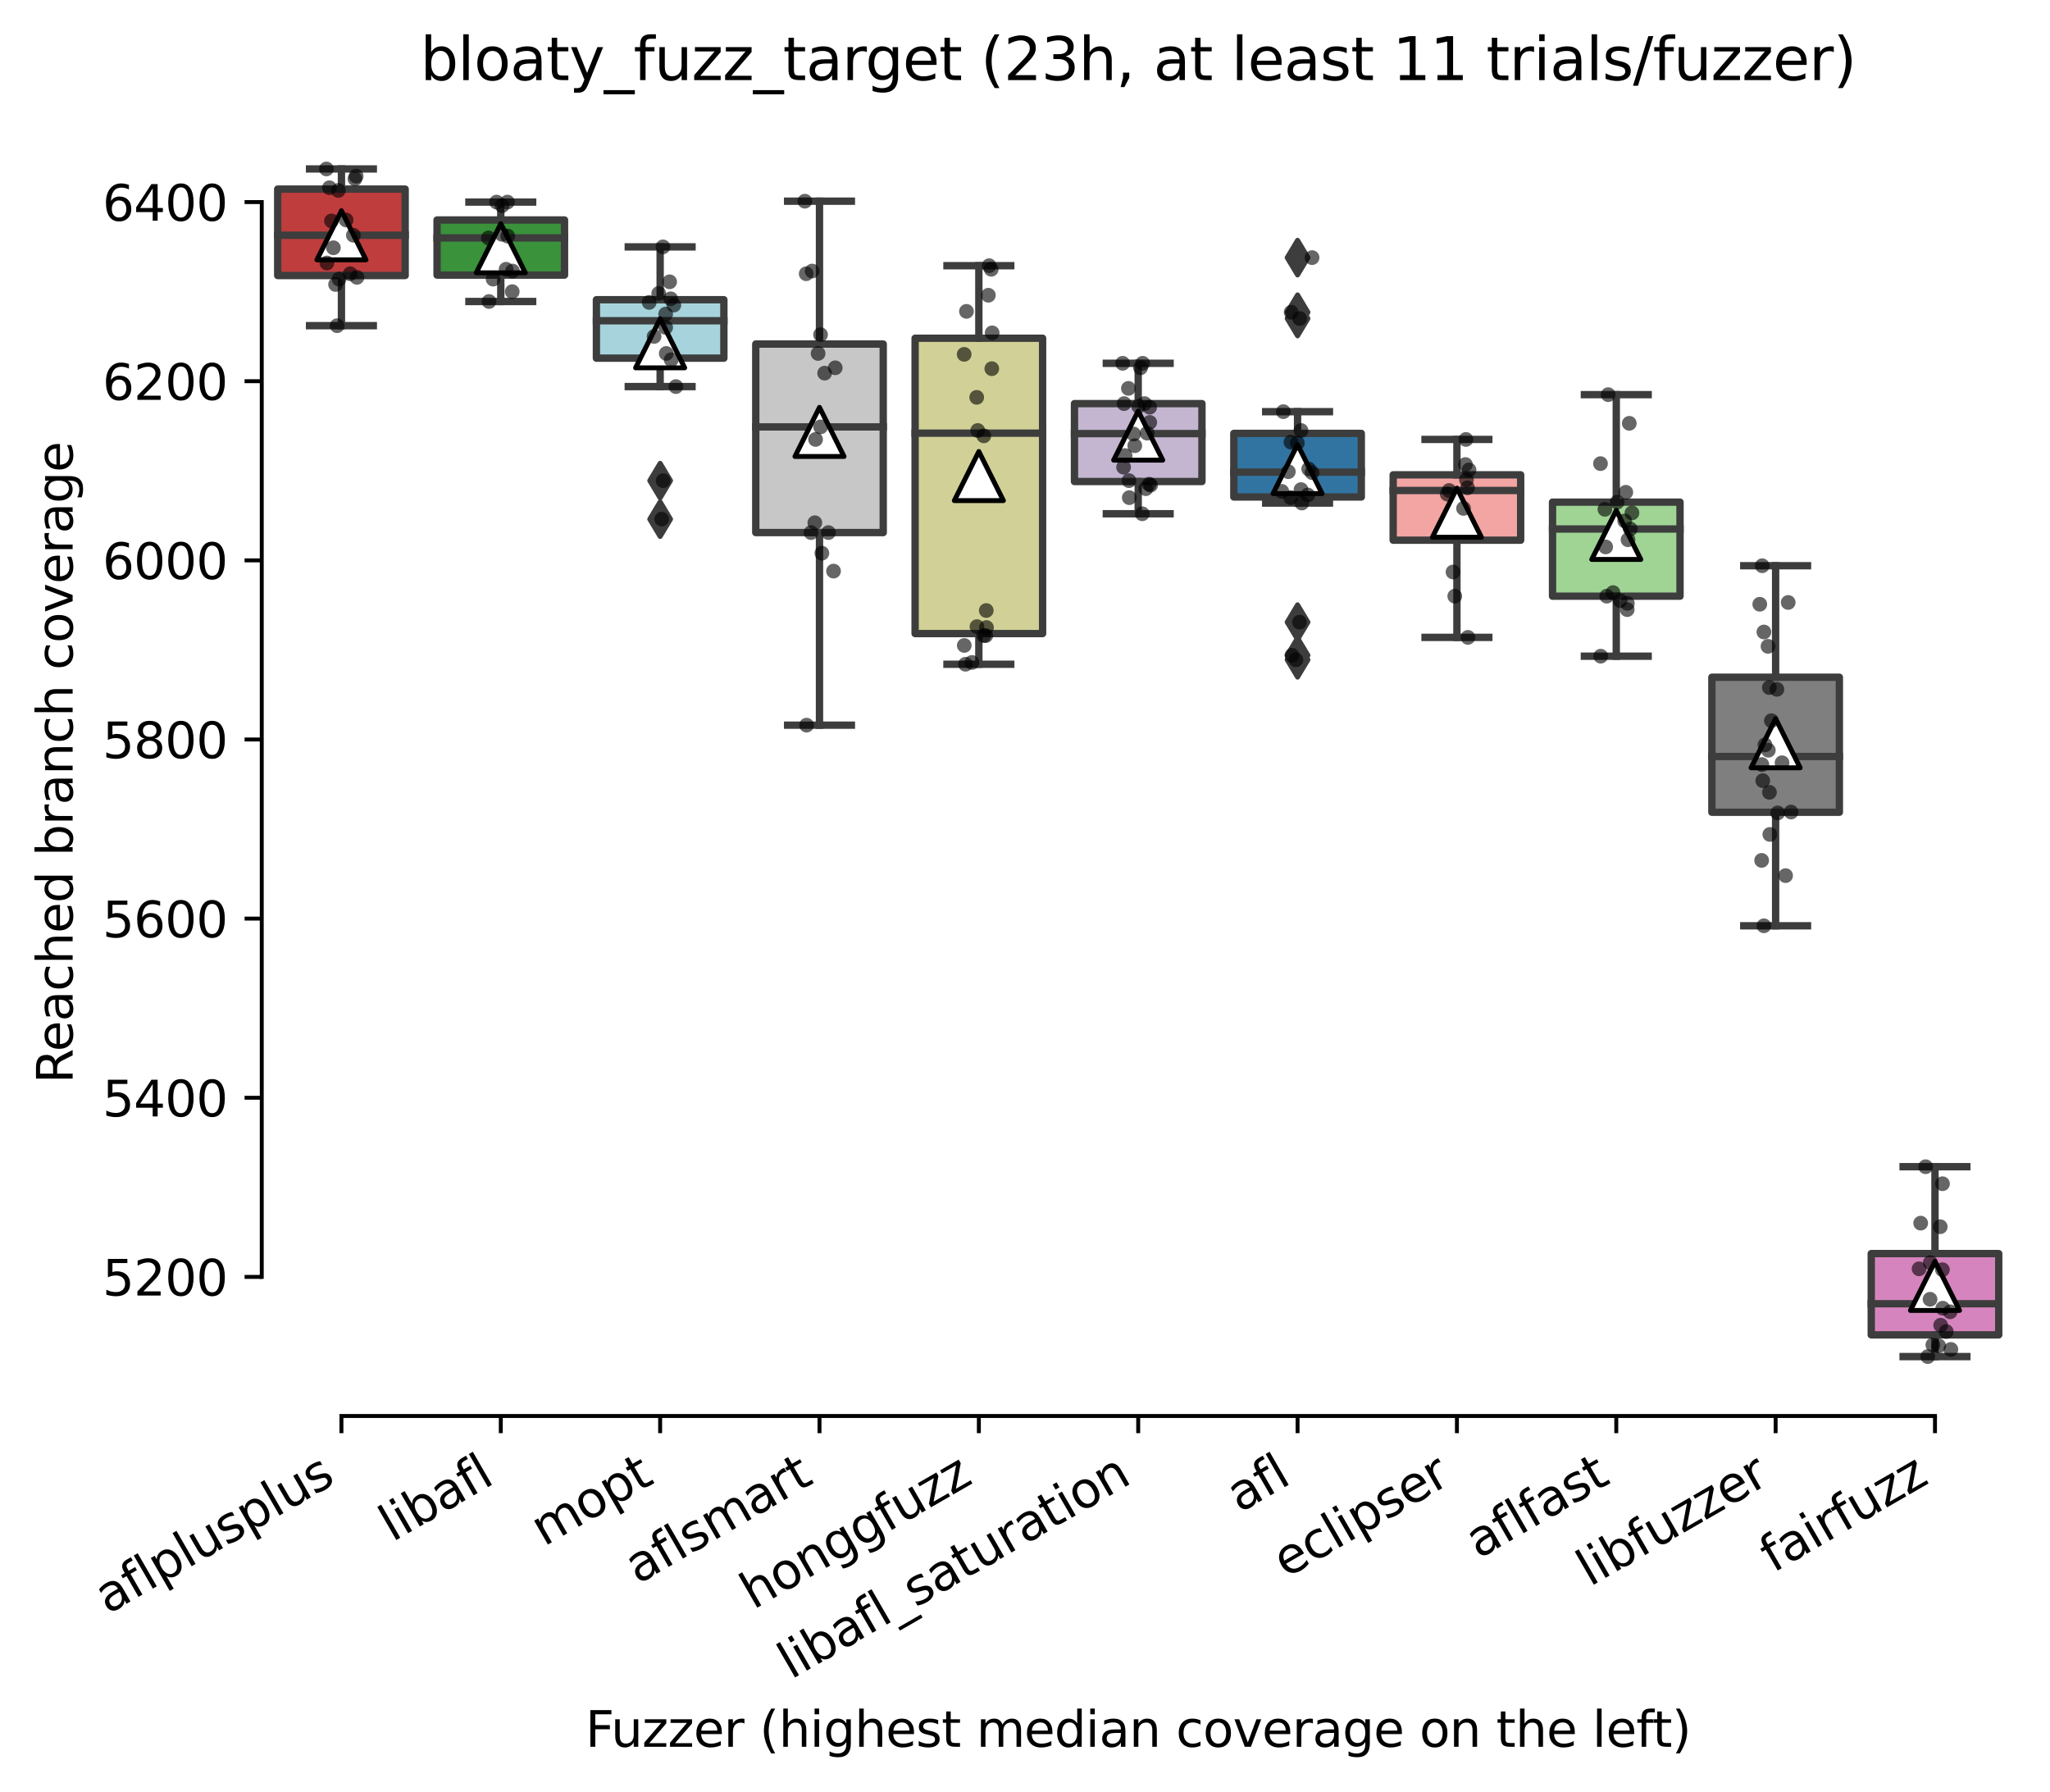<?xml version="1.0" encoding="utf-8" standalone="no"?>
<!DOCTYPE svg PUBLIC "-//W3C//DTD SVG 1.1//EN"
  "http://www.w3.org/Graphics/SVG/1.1/DTD/svg11.dtd">
<svg xmlns:xlink="http://www.w3.org/1999/xlink" width="417.648pt" height="365.091pt" viewBox="0 0 417.648 365.091" xmlns="http://www.w3.org/2000/svg" version="1.1">
 <defs>
  <style type="text/css">*{stroke-linejoin: round; stroke-linecap: butt}</style>
 </defs>
 <g id="figure_1">
  <g id="patch_1">
   <path d="M 0 365.091 
L 417.648 365.091 
L 417.648 0 
L 0 0 
z
" style="fill: #ffffff"/>
  </g>
  <g id="axes_1">
   <g id="patch_2">
    <path d="M 53.328 288.43 
L 410.448 288.43 
L 410.448 22.318 
L 53.328 22.318 
z
" style="fill: #ffffff"/>
   </g>
   <g id="patch_3">
    <path d="M 56.575 56.125 
L 82.547 56.125 
L 82.547 38.519 
L 56.575 38.519 
L 56.575 56.125 
z
" clip-path="url(#p039bda4bc9)" style="fill: #c03d3e; stroke: #3d3d3d; stroke-width: 1.5; stroke-linejoin: miter"/>
   </g>
   <g id="patch_4">
    <path d="M 89.04 56.034 
L 115.012 56.034 
L 115.012 44.813 
L 89.04 44.813 
L 89.04 56.034 
z
" clip-path="url(#p039bda4bc9)" style="fill: #3a923a; stroke: #3d3d3d; stroke-width: 1.5; stroke-linejoin: miter"/>
   </g>
   <g id="patch_5">
    <path d="M 121.506 72.955 
L 147.478 72.955 
L 147.478 61.051 
L 121.506 61.051 
L 121.506 72.955 
z
" clip-path="url(#p039bda4bc9)" style="fill: #a7d4dc; stroke: #3d3d3d; stroke-width: 1.5; stroke-linejoin: miter"/>
   </g>
   <g id="patch_6">
    <path d="M 153.971 108.486 
L 179.943 108.486 
L 179.943 70.082 
L 153.971 70.082 
L 153.971 108.486 
z
" clip-path="url(#p039bda4bc9)" style="fill: #c7c7c7; stroke: #3d3d3d; stroke-width: 1.5; stroke-linejoin: miter"/>
   </g>
   <g id="patch_7">
    <path d="M 186.436 129.057 
L 212.409 129.057 
L 212.409 68.896 
L 186.436 68.896 
L 186.436 129.057 
z
" clip-path="url(#p039bda4bc9)" style="fill: #d1d197; stroke: #3d3d3d; stroke-width: 1.5; stroke-linejoin: miter"/>
   </g>
   <g id="patch_8">
    <path d="M 218.902 98.087 
L 244.874 98.087 
L 244.874 82.214 
L 218.902 82.214 
L 218.902 98.087 
z
" clip-path="url(#p039bda4bc9)" style="fill: #c4b5d0; stroke: #3d3d3d; stroke-width: 1.5; stroke-linejoin: miter"/>
   </g>
   <g id="patch_9">
    <path d="M 251.367 101.234 
L 277.34 101.234 
L 277.34 88.281 
L 251.367 88.281 
L 251.367 101.234 
z
" clip-path="url(#p039bda4bc9)" style="fill: #3274a1; stroke: #3d3d3d; stroke-width: 1.5; stroke-linejoin: miter"/>
   </g>
   <g id="patch_10">
    <path d="M 283.833 110.037 
L 309.805 110.037 
L 309.805 96.719 
L 283.833 96.719 
L 283.833 110.037 
z
" clip-path="url(#p039bda4bc9)" style="fill: #f2a5a3; stroke: #3d3d3d; stroke-width: 1.5; stroke-linejoin: miter"/>
   </g>
   <g id="patch_11">
    <path d="M 316.298 121.44 
L 342.271 121.44 
L 342.271 102.283 
L 316.298 102.283 
L 316.298 121.44 
z
" clip-path="url(#p039bda4bc9)" style="fill: #9fd495; stroke: #3d3d3d; stroke-width: 1.5; stroke-linejoin: miter"/>
   </g>
   <g id="patch_12">
    <path d="M 348.764 165.454 
L 374.736 165.454 
L 374.736 137.951 
L 348.764 137.951 
L 348.764 165.454 
z
" clip-path="url(#p039bda4bc9)" style="fill: #7f7f7f; stroke: #3d3d3d; stroke-width: 1.5; stroke-linejoin: miter"/>
   </g>
   <g id="patch_13">
    <path d="M 381.229 271.91 
L 407.202 271.91 
L 407.202 255.353 
L 381.229 255.353 
L 381.229 271.91 
z
" clip-path="url(#p039bda4bc9)" style="fill: #d684bd; stroke: #3d3d3d; stroke-width: 1.5; stroke-linejoin: miter"/>
   </g>
   <g id="matplotlib.axis_1">
    <g id="xtick_1">
     <g id="line2d_1">
      <defs>
       <path id="m33ad422f5b" d="M 0 0 
L 0 3.5 
" style="stroke: #000000; stroke-width: 0.8"/>
      </defs>
      <g>
       <use xlink:href="#m33ad422f5b" x="69.561" y="288.43" style="stroke: #000000; stroke-width: 0.8"/>
      </g>
     </g>
     <g id="text_1">
      <!-- aflplusplus -->
      <g transform="translate(21.952 328.897) rotate(-30) scale(0.1 -0.1)">
       <defs>
        <path id="DejaVuSans-61" d="M 2194 1759 
Q 1497 1759 1228 1600 
Q 959 1441 959 1056 
Q 959 750 1161 570 
Q 1363 391 1709 391 
Q 2188 391 2477 730 
Q 2766 1069 2766 1631 
L 2766 1759 
L 2194 1759 
z
M 3341 1997 
L 3341 0 
L 2766 0 
L 2766 531 
Q 2569 213 2275 61 
Q 1981 -91 1556 -91 
Q 1019 -91 701 211 
Q 384 513 384 1019 
Q 384 1609 779 1909 
Q 1175 2209 1959 2209 
L 2766 2209 
L 2766 2266 
Q 2766 2663 2505 2880 
Q 2244 3097 1772 3097 
Q 1472 3097 1187 3025 
Q 903 2953 641 2809 
L 641 3341 
Q 956 3463 1253 3523 
Q 1550 3584 1831 3584 
Q 2591 3584 2966 3190 
Q 3341 2797 3341 1997 
z
" transform="scale(0.016)"/>
        <path id="DejaVuSans-66" d="M 2375 4863 
L 2375 4384 
L 1825 4384 
Q 1516 4384 1395 4259 
Q 1275 4134 1275 3809 
L 1275 3500 
L 2222 3500 
L 2222 3053 
L 1275 3053 
L 1275 0 
L 697 0 
L 697 3053 
L 147 3053 
L 147 3500 
L 697 3500 
L 697 3744 
Q 697 4328 969 4595 
Q 1241 4863 1831 4863 
L 2375 4863 
z
" transform="scale(0.016)"/>
        <path id="DejaVuSans-6c" d="M 603 4863 
L 1178 4863 
L 1178 0 
L 603 0 
L 603 4863 
z
" transform="scale(0.016)"/>
        <path id="DejaVuSans-70" d="M 1159 525 
L 1159 -1331 
L 581 -1331 
L 581 3500 
L 1159 3500 
L 1159 2969 
Q 1341 3281 1617 3432 
Q 1894 3584 2278 3584 
Q 2916 3584 3314 3078 
Q 3713 2572 3713 1747 
Q 3713 922 3314 415 
Q 2916 -91 2278 -91 
Q 1894 -91 1617 61 
Q 1341 213 1159 525 
z
M 3116 1747 
Q 3116 2381 2855 2742 
Q 2594 3103 2138 3103 
Q 1681 3103 1420 2742 
Q 1159 2381 1159 1747 
Q 1159 1113 1420 752 
Q 1681 391 2138 391 
Q 2594 391 2855 752 
Q 3116 1113 3116 1747 
z
" transform="scale(0.016)"/>
        <path id="DejaVuSans-75" d="M 544 1381 
L 544 3500 
L 1119 3500 
L 1119 1403 
Q 1119 906 1312 657 
Q 1506 409 1894 409 
Q 2359 409 2629 706 
Q 2900 1003 2900 1516 
L 2900 3500 
L 3475 3500 
L 3475 0 
L 2900 0 
L 2900 538 
Q 2691 219 2414 64 
Q 2138 -91 1772 -91 
Q 1169 -91 856 284 
Q 544 659 544 1381 
z
M 1991 3584 
L 1991 3584 
z
" transform="scale(0.016)"/>
        <path id="DejaVuSans-73" d="M 2834 3397 
L 2834 2853 
Q 2591 2978 2328 3040 
Q 2066 3103 1784 3103 
Q 1356 3103 1142 2972 
Q 928 2841 928 2578 
Q 928 2378 1081 2264 
Q 1234 2150 1697 2047 
L 1894 2003 
Q 2506 1872 2764 1633 
Q 3022 1394 3022 966 
Q 3022 478 2636 193 
Q 2250 -91 1575 -91 
Q 1294 -91 989 -36 
Q 684 19 347 128 
L 347 722 
Q 666 556 975 473 
Q 1284 391 1588 391 
Q 1994 391 2212 530 
Q 2431 669 2431 922 
Q 2431 1156 2273 1281 
Q 2116 1406 1581 1522 
L 1381 1569 
Q 847 1681 609 1914 
Q 372 2147 372 2553 
Q 372 3047 722 3315 
Q 1072 3584 1716 3584 
Q 2034 3584 2315 3537 
Q 2597 3491 2834 3397 
z
" transform="scale(0.016)"/>
       </defs>
       <use xlink:href="#DejaVuSans-61"/>
       <use xlink:href="#DejaVuSans-66" x="61.279"/>
       <use xlink:href="#DejaVuSans-6c" x="96.484"/>
       <use xlink:href="#DejaVuSans-70" x="124.268"/>
       <use xlink:href="#DejaVuSans-6c" x="187.744"/>
       <use xlink:href="#DejaVuSans-75" x="215.527"/>
       <use xlink:href="#DejaVuSans-73" x="278.906"/>
       <use xlink:href="#DejaVuSans-70" x="331.006"/>
       <use xlink:href="#DejaVuSans-6c" x="394.482"/>
       <use xlink:href="#DejaVuSans-75" x="422.266"/>
       <use xlink:href="#DejaVuSans-73" x="485.645"/>
      </g>
     </g>
    </g>
    <g id="xtick_2">
     <g id="line2d_2">
      <g>
       <use xlink:href="#m33ad422f5b" x="102.026" y="288.43" style="stroke: #000000; stroke-width: 0.8"/>
      </g>
     </g>
     <g id="text_2">
      <!-- libafl -->
      <g transform="translate(79.915 314.176) rotate(-30) scale(0.1 -0.1)">
       <defs>
        <path id="DejaVuSans-69" d="M 603 3500 
L 1178 3500 
L 1178 0 
L 603 0 
L 603 3500 
z
M 603 4863 
L 1178 4863 
L 1178 4134 
L 603 4134 
L 603 4863 
z
" transform="scale(0.016)"/>
        <path id="DejaVuSans-62" d="M 3116 1747 
Q 3116 2381 2855 2742 
Q 2594 3103 2138 3103 
Q 1681 3103 1420 2742 
Q 1159 2381 1159 1747 
Q 1159 1113 1420 752 
Q 1681 391 2138 391 
Q 2594 391 2855 752 
Q 3116 1113 3116 1747 
z
M 1159 2969 
Q 1341 3281 1617 3432 
Q 1894 3584 2278 3584 
Q 2916 3584 3314 3078 
Q 3713 2572 3713 1747 
Q 3713 922 3314 415 
Q 2916 -91 2278 -91 
Q 1894 -91 1617 61 
Q 1341 213 1159 525 
L 1159 0 
L 581 0 
L 581 4863 
L 1159 4863 
L 1159 2969 
z
" transform="scale(0.016)"/>
       </defs>
       <use xlink:href="#DejaVuSans-6c"/>
       <use xlink:href="#DejaVuSans-69" x="27.783"/>
       <use xlink:href="#DejaVuSans-62" x="55.566"/>
       <use xlink:href="#DejaVuSans-61" x="119.043"/>
       <use xlink:href="#DejaVuSans-66" x="180.322"/>
       <use xlink:href="#DejaVuSans-6c" x="215.527"/>
      </g>
     </g>
    </g>
    <g id="xtick_3">
     <g id="line2d_3">
      <g>
       <use xlink:href="#m33ad422f5b" x="134.492" y="288.43" style="stroke: #000000; stroke-width: 0.8"/>
      </g>
     </g>
     <g id="text_3">
      <!-- mopt -->
      <g transform="translate(110.824 315.075) rotate(-30) scale(0.1 -0.1)">
       <defs>
        <path id="DejaVuSans-6d" d="M 3328 2828 
Q 3544 3216 3844 3400 
Q 4144 3584 4550 3584 
Q 5097 3584 5394 3201 
Q 5691 2819 5691 2113 
L 5691 0 
L 5113 0 
L 5113 2094 
Q 5113 2597 4934 2840 
Q 4756 3084 4391 3084 
Q 3944 3084 3684 2787 
Q 3425 2491 3425 1978 
L 3425 0 
L 2847 0 
L 2847 2094 
Q 2847 2600 2669 2842 
Q 2491 3084 2119 3084 
Q 1678 3084 1418 2786 
Q 1159 2488 1159 1978 
L 1159 0 
L 581 0 
L 581 3500 
L 1159 3500 
L 1159 2956 
Q 1356 3278 1631 3431 
Q 1906 3584 2284 3584 
Q 2666 3584 2933 3390 
Q 3200 3197 3328 2828 
z
" transform="scale(0.016)"/>
        <path id="DejaVuSans-6f" d="M 1959 3097 
Q 1497 3097 1228 2736 
Q 959 2375 959 1747 
Q 959 1119 1226 758 
Q 1494 397 1959 397 
Q 2419 397 2687 759 
Q 2956 1122 2956 1747 
Q 2956 2369 2687 2733 
Q 2419 3097 1959 3097 
z
M 1959 3584 
Q 2709 3584 3137 3096 
Q 3566 2609 3566 1747 
Q 3566 888 3137 398 
Q 2709 -91 1959 -91 
Q 1206 -91 779 398 
Q 353 888 353 1747 
Q 353 2609 779 3096 
Q 1206 3584 1959 3584 
z
" transform="scale(0.016)"/>
        <path id="DejaVuSans-74" d="M 1172 4494 
L 1172 3500 
L 2356 3500 
L 2356 3053 
L 1172 3053 
L 1172 1153 
Q 1172 725 1289 603 
Q 1406 481 1766 481 
L 2356 481 
L 2356 0 
L 1766 0 
Q 1100 0 847 248 
Q 594 497 594 1153 
L 594 3053 
L 172 3053 
L 172 3500 
L 594 3500 
L 594 4494 
L 1172 4494 
z
" transform="scale(0.016)"/>
       </defs>
       <use xlink:href="#DejaVuSans-6d"/>
       <use xlink:href="#DejaVuSans-6f" x="97.412"/>
       <use xlink:href="#DejaVuSans-70" x="158.594"/>
       <use xlink:href="#DejaVuSans-74" x="222.07"/>
      </g>
     </g>
    </g>
    <g id="xtick_4">
     <g id="line2d_4">
      <g>
       <use xlink:href="#m33ad422f5b" x="166.957" y="288.43" style="stroke: #000000; stroke-width: 0.8"/>
      </g>
     </g>
     <g id="text_4">
      <!-- aflsmart -->
      <g transform="translate(129.946 322.779) rotate(-30) scale(0.1 -0.1)">
       <defs>
        <path id="DejaVuSans-72" d="M 2631 2963 
Q 2534 3019 2420 3045 
Q 2306 3072 2169 3072 
Q 1681 3072 1420 2755 
Q 1159 2438 1159 1844 
L 1159 0 
L 581 0 
L 581 3500 
L 1159 3500 
L 1159 2956 
Q 1341 3275 1631 3429 
Q 1922 3584 2338 3584 
Q 2397 3584 2469 3576 
Q 2541 3569 2628 3553 
L 2631 2963 
z
" transform="scale(0.016)"/>
       </defs>
       <use xlink:href="#DejaVuSans-61"/>
       <use xlink:href="#DejaVuSans-66" x="61.279"/>
       <use xlink:href="#DejaVuSans-6c" x="96.484"/>
       <use xlink:href="#DejaVuSans-73" x="124.268"/>
       <use xlink:href="#DejaVuSans-6d" x="176.367"/>
       <use xlink:href="#DejaVuSans-61" x="273.779"/>
       <use xlink:href="#DejaVuSans-72" x="335.059"/>
       <use xlink:href="#DejaVuSans-74" x="376.172"/>
      </g>
     </g>
    </g>
    <g id="xtick_5">
     <g id="line2d_5">
      <g>
       <use xlink:href="#m33ad422f5b" x="199.423" y="288.43" style="stroke: #000000; stroke-width: 0.8"/>
      </g>
     </g>
     <g id="text_5">
      <!-- honggfuzz -->
      <g transform="translate(153.483 327.933) rotate(-30) scale(0.1 -0.1)">
       <defs>
        <path id="DejaVuSans-68" d="M 3513 2113 
L 3513 0 
L 2938 0 
L 2938 2094 
Q 2938 2591 2744 2837 
Q 2550 3084 2163 3084 
Q 1697 3084 1428 2787 
Q 1159 2491 1159 1978 
L 1159 0 
L 581 0 
L 581 4863 
L 1159 4863 
L 1159 2956 
Q 1366 3272 1645 3428 
Q 1925 3584 2291 3584 
Q 2894 3584 3203 3211 
Q 3513 2838 3513 2113 
z
" transform="scale(0.016)"/>
        <path id="DejaVuSans-6e" d="M 3513 2113 
L 3513 0 
L 2938 0 
L 2938 2094 
Q 2938 2591 2744 2837 
Q 2550 3084 2163 3084 
Q 1697 3084 1428 2787 
Q 1159 2491 1159 1978 
L 1159 0 
L 581 0 
L 581 3500 
L 1159 3500 
L 1159 2956 
Q 1366 3272 1645 3428 
Q 1925 3584 2291 3584 
Q 2894 3584 3203 3211 
Q 3513 2838 3513 2113 
z
" transform="scale(0.016)"/>
        <path id="DejaVuSans-67" d="M 2906 1791 
Q 2906 2416 2648 2759 
Q 2391 3103 1925 3103 
Q 1463 3103 1205 2759 
Q 947 2416 947 1791 
Q 947 1169 1205 825 
Q 1463 481 1925 481 
Q 2391 481 2648 825 
Q 2906 1169 2906 1791 
z
M 3481 434 
Q 3481 -459 3084 -895 
Q 2688 -1331 1869 -1331 
Q 1566 -1331 1297 -1286 
Q 1028 -1241 775 -1147 
L 775 -588 
Q 1028 -725 1275 -790 
Q 1522 -856 1778 -856 
Q 2344 -856 2625 -561 
Q 2906 -266 2906 331 
L 2906 616 
Q 2728 306 2450 153 
Q 2172 0 1784 0 
Q 1141 0 747 490 
Q 353 981 353 1791 
Q 353 2603 747 3093 
Q 1141 3584 1784 3584 
Q 2172 3584 2450 3431 
Q 2728 3278 2906 2969 
L 2906 3500 
L 3481 3500 
L 3481 434 
z
" transform="scale(0.016)"/>
        <path id="DejaVuSans-7a" d="M 353 3500 
L 3084 3500 
L 3084 2975 
L 922 459 
L 3084 459 
L 3084 0 
L 275 0 
L 275 525 
L 2438 3041 
L 353 3041 
L 353 3500 
z
" transform="scale(0.016)"/>
       </defs>
       <use xlink:href="#DejaVuSans-68"/>
       <use xlink:href="#DejaVuSans-6f" x="63.379"/>
       <use xlink:href="#DejaVuSans-6e" x="124.561"/>
       <use xlink:href="#DejaVuSans-67" x="187.939"/>
       <use xlink:href="#DejaVuSans-67" x="251.416"/>
       <use xlink:href="#DejaVuSans-66" x="314.893"/>
       <use xlink:href="#DejaVuSans-75" x="350.098"/>
       <use xlink:href="#DejaVuSans-7a" x="413.477"/>
       <use xlink:href="#DejaVuSans-7a" x="465.967"/>
      </g>
     </g>
    </g>
    <g id="xtick_6">
     <g id="line2d_6">
      <g>
       <use xlink:href="#m33ad422f5b" x="231.888" y="288.43" style="stroke: #000000; stroke-width: 0.8"/>
      </g>
     </g>
     <g id="text_6">
      <!-- libafl_saturation -->
      <g transform="translate(161.15 342.171) rotate(-30) scale(0.1 -0.1)">
       <defs>
        <path id="DejaVuSans-5f" d="M 3263 -1063 
L 3263 -1509 
L -63 -1509 
L -63 -1063 
L 3263 -1063 
z
" transform="scale(0.016)"/>
       </defs>
       <use xlink:href="#DejaVuSans-6c"/>
       <use xlink:href="#DejaVuSans-69" x="27.783"/>
       <use xlink:href="#DejaVuSans-62" x="55.566"/>
       <use xlink:href="#DejaVuSans-61" x="119.043"/>
       <use xlink:href="#DejaVuSans-66" x="180.322"/>
       <use xlink:href="#DejaVuSans-6c" x="215.527"/>
       <use xlink:href="#DejaVuSans-5f" x="243.311"/>
       <use xlink:href="#DejaVuSans-73" x="293.311"/>
       <use xlink:href="#DejaVuSans-61" x="345.41"/>
       <use xlink:href="#DejaVuSans-74" x="406.689"/>
       <use xlink:href="#DejaVuSans-75" x="445.898"/>
       <use xlink:href="#DejaVuSans-72" x="509.277"/>
       <use xlink:href="#DejaVuSans-61" x="550.391"/>
       <use xlink:href="#DejaVuSans-74" x="611.67"/>
       <use xlink:href="#DejaVuSans-69" x="650.879"/>
       <use xlink:href="#DejaVuSans-6f" x="678.662"/>
       <use xlink:href="#DejaVuSans-6e" x="739.844"/>
      </g>
     </g>
    </g>
    <g id="xtick_7">
     <g id="line2d_7">
      <g>
       <use xlink:href="#m33ad422f5b" x="264.354" y="288.43" style="stroke: #000000; stroke-width: 0.8"/>
      </g>
     </g>
     <g id="text_7">
      <!-- afl -->
      <g transform="translate(252.552 308.224) rotate(-30) scale(0.1 -0.1)">
       <use xlink:href="#DejaVuSans-61"/>
       <use xlink:href="#DejaVuSans-66" x="61.279"/>
       <use xlink:href="#DejaVuSans-6c" x="96.484"/>
      </g>
     </g>
    </g>
    <g id="xtick_8">
     <g id="line2d_8">
      <g>
       <use xlink:href="#m33ad422f5b" x="296.819" y="288.43" style="stroke: #000000; stroke-width: 0.8"/>
      </g>
     </g>
     <g id="text_8">
      <!-- eclipser -->
      <g transform="translate(261.978 321.525) rotate(-30) scale(0.1 -0.1)">
       <defs>
        <path id="DejaVuSans-65" d="M 3597 1894 
L 3597 1613 
L 953 1613 
Q 991 1019 1311 708 
Q 1631 397 2203 397 
Q 2534 397 2845 478 
Q 3156 559 3463 722 
L 3463 178 
Q 3153 47 2828 -22 
Q 2503 -91 2169 -91 
Q 1331 -91 842 396 
Q 353 884 353 1716 
Q 353 2575 817 3079 
Q 1281 3584 2069 3584 
Q 2775 3584 3186 3129 
Q 3597 2675 3597 1894 
z
M 3022 2063 
Q 3016 2534 2758 2815 
Q 2500 3097 2075 3097 
Q 1594 3097 1305 2825 
Q 1016 2553 972 2059 
L 3022 2063 
z
" transform="scale(0.016)"/>
        <path id="DejaVuSans-63" d="M 3122 3366 
L 3122 2828 
Q 2878 2963 2633 3030 
Q 2388 3097 2138 3097 
Q 1578 3097 1268 2742 
Q 959 2388 959 1747 
Q 959 1106 1268 751 
Q 1578 397 2138 397 
Q 2388 397 2633 464 
Q 2878 531 3122 666 
L 3122 134 
Q 2881 22 2623 -34 
Q 2366 -91 2075 -91 
Q 1284 -91 818 406 
Q 353 903 353 1747 
Q 353 2603 823 3093 
Q 1294 3584 2113 3584 
Q 2378 3584 2631 3529 
Q 2884 3475 3122 3366 
z
" transform="scale(0.016)"/>
       </defs>
       <use xlink:href="#DejaVuSans-65"/>
       <use xlink:href="#DejaVuSans-63" x="61.523"/>
       <use xlink:href="#DejaVuSans-6c" x="116.504"/>
       <use xlink:href="#DejaVuSans-69" x="144.287"/>
       <use xlink:href="#DejaVuSans-70" x="172.07"/>
       <use xlink:href="#DejaVuSans-73" x="235.547"/>
       <use xlink:href="#DejaVuSans-65" x="287.646"/>
       <use xlink:href="#DejaVuSans-72" x="349.17"/>
      </g>
     </g>
    </g>
    <g id="xtick_9">
     <g id="line2d_9">
      <g>
       <use xlink:href="#m33ad422f5b" x="329.284" y="288.43" style="stroke: #000000; stroke-width: 0.8"/>
      </g>
     </g>
     <g id="text_9">
      <!-- aflfast -->
      <g transform="translate(301.221 317.613) rotate(-30) scale(0.1 -0.1)">
       <use xlink:href="#DejaVuSans-61"/>
       <use xlink:href="#DejaVuSans-66" x="61.279"/>
       <use xlink:href="#DejaVuSans-6c" x="96.484"/>
       <use xlink:href="#DejaVuSans-66" x="124.268"/>
       <use xlink:href="#DejaVuSans-61" x="159.473"/>
       <use xlink:href="#DejaVuSans-73" x="220.752"/>
       <use xlink:href="#DejaVuSans-74" x="272.852"/>
      </g>
     </g>
    </g>
    <g id="xtick_10">
     <g id="line2d_10">
      <g>
       <use xlink:href="#m33ad422f5b" x="361.75" y="288.43" style="stroke: #000000; stroke-width: 0.8"/>
      </g>
     </g>
     <g id="text_10">
      <!-- libfuzzer -->
      <g transform="translate(323.884 323.272) rotate(-30) scale(0.1 -0.1)">
       <use xlink:href="#DejaVuSans-6c"/>
       <use xlink:href="#DejaVuSans-69" x="27.783"/>
       <use xlink:href="#DejaVuSans-62" x="55.566"/>
       <use xlink:href="#DejaVuSans-66" x="119.043"/>
       <use xlink:href="#DejaVuSans-75" x="154.248"/>
       <use xlink:href="#DejaVuSans-7a" x="217.627"/>
       <use xlink:href="#DejaVuSans-7a" x="270.117"/>
       <use xlink:href="#DejaVuSans-65" x="322.607"/>
       <use xlink:href="#DejaVuSans-72" x="384.131"/>
      </g>
     </g>
    </g>
    <g id="xtick_11">
     <g id="line2d_11">
      <g>
       <use xlink:href="#m33ad422f5b" x="394.215" y="288.43" style="stroke: #000000; stroke-width: 0.8"/>
      </g>
     </g>
     <g id="text_11">
      <!-- fairfuzz -->
      <g transform="translate(361.226 320.457) rotate(-30) scale(0.1 -0.1)">
       <use xlink:href="#DejaVuSans-66"/>
       <use xlink:href="#DejaVuSans-61" x="35.205"/>
       <use xlink:href="#DejaVuSans-69" x="96.484"/>
       <use xlink:href="#DejaVuSans-72" x="124.268"/>
       <use xlink:href="#DejaVuSans-66" x="165.381"/>
       <use xlink:href="#DejaVuSans-75" x="200.586"/>
       <use xlink:href="#DejaVuSans-7a" x="263.965"/>
       <use xlink:href="#DejaVuSans-7a" x="316.455"/>
      </g>
     </g>
    </g>
    <g id="text_12">
     <!-- Fuzzer (highest median coverage on the left) -->
     <g transform="translate(119.27 355.811) scale(0.1 -0.1)">
      <defs>
       <path id="DejaVuSans-46" d="M 628 4666 
L 3309 4666 
L 3309 4134 
L 1259 4134 
L 1259 2759 
L 3109 2759 
L 3109 2228 
L 1259 2228 
L 1259 0 
L 628 0 
L 628 4666 
z
" transform="scale(0.016)"/>
       <path id="DejaVuSans-20" transform="scale(0.016)"/>
       <path id="DejaVuSans-28" d="M 1984 4856 
Q 1566 4138 1362 3434 
Q 1159 2731 1159 2009 
Q 1159 1288 1364 580 
Q 1569 -128 1984 -844 
L 1484 -844 
Q 1016 -109 783 600 
Q 550 1309 550 2009 
Q 550 2706 781 3412 
Q 1013 4119 1484 4856 
L 1984 4856 
z
" transform="scale(0.016)"/>
       <path id="DejaVuSans-64" d="M 2906 2969 
L 2906 4863 
L 3481 4863 
L 3481 0 
L 2906 0 
L 2906 525 
Q 2725 213 2448 61 
Q 2172 -91 1784 -91 
Q 1150 -91 751 415 
Q 353 922 353 1747 
Q 353 2572 751 3078 
Q 1150 3584 1784 3584 
Q 2172 3584 2448 3432 
Q 2725 3281 2906 2969 
z
M 947 1747 
Q 947 1113 1208 752 
Q 1469 391 1925 391 
Q 2381 391 2643 752 
Q 2906 1113 2906 1747 
Q 2906 2381 2643 2742 
Q 2381 3103 1925 3103 
Q 1469 3103 1208 2742 
Q 947 2381 947 1747 
z
" transform="scale(0.016)"/>
       <path id="DejaVuSans-76" d="M 191 3500 
L 800 3500 
L 1894 563 
L 2988 3500 
L 3597 3500 
L 2284 0 
L 1503 0 
L 191 3500 
z
" transform="scale(0.016)"/>
       <path id="DejaVuSans-29" d="M 513 4856 
L 1013 4856 
Q 1481 4119 1714 3412 
Q 1947 2706 1947 2009 
Q 1947 1309 1714 600 
Q 1481 -109 1013 -844 
L 513 -844 
Q 928 -128 1133 580 
Q 1338 1288 1338 2009 
Q 1338 2731 1133 3434 
Q 928 4138 513 4856 
z
" transform="scale(0.016)"/>
      </defs>
      <use xlink:href="#DejaVuSans-46"/>
      <use xlink:href="#DejaVuSans-75" x="52.02"/>
      <use xlink:href="#DejaVuSans-7a" x="115.398"/>
      <use xlink:href="#DejaVuSans-7a" x="167.889"/>
      <use xlink:href="#DejaVuSans-65" x="220.379"/>
      <use xlink:href="#DejaVuSans-72" x="281.902"/>
      <use xlink:href="#DejaVuSans-20" x="323.016"/>
      <use xlink:href="#DejaVuSans-28" x="354.803"/>
      <use xlink:href="#DejaVuSans-68" x="393.816"/>
      <use xlink:href="#DejaVuSans-69" x="457.195"/>
      <use xlink:href="#DejaVuSans-67" x="484.979"/>
      <use xlink:href="#DejaVuSans-68" x="548.455"/>
      <use xlink:href="#DejaVuSans-65" x="611.834"/>
      <use xlink:href="#DejaVuSans-73" x="673.357"/>
      <use xlink:href="#DejaVuSans-74" x="725.457"/>
      <use xlink:href="#DejaVuSans-20" x="764.666"/>
      <use xlink:href="#DejaVuSans-6d" x="796.453"/>
      <use xlink:href="#DejaVuSans-65" x="893.865"/>
      <use xlink:href="#DejaVuSans-64" x="955.389"/>
      <use xlink:href="#DejaVuSans-69" x="1018.865"/>
      <use xlink:href="#DejaVuSans-61" x="1046.648"/>
      <use xlink:href="#DejaVuSans-6e" x="1107.928"/>
      <use xlink:href="#DejaVuSans-20" x="1171.307"/>
      <use xlink:href="#DejaVuSans-63" x="1203.094"/>
      <use xlink:href="#DejaVuSans-6f" x="1258.074"/>
      <use xlink:href="#DejaVuSans-76" x="1319.256"/>
      <use xlink:href="#DejaVuSans-65" x="1378.436"/>
      <use xlink:href="#DejaVuSans-72" x="1439.959"/>
      <use xlink:href="#DejaVuSans-61" x="1481.072"/>
      <use xlink:href="#DejaVuSans-67" x="1542.352"/>
      <use xlink:href="#DejaVuSans-65" x="1605.828"/>
      <use xlink:href="#DejaVuSans-20" x="1667.352"/>
      <use xlink:href="#DejaVuSans-6f" x="1699.139"/>
      <use xlink:href="#DejaVuSans-6e" x="1760.32"/>
      <use xlink:href="#DejaVuSans-20" x="1823.699"/>
      <use xlink:href="#DejaVuSans-74" x="1855.486"/>
      <use xlink:href="#DejaVuSans-68" x="1894.695"/>
      <use xlink:href="#DejaVuSans-65" x="1958.074"/>
      <use xlink:href="#DejaVuSans-20" x="2019.598"/>
      <use xlink:href="#DejaVuSans-6c" x="2051.385"/>
      <use xlink:href="#DejaVuSans-65" x="2079.168"/>
      <use xlink:href="#DejaVuSans-66" x="2140.691"/>
      <use xlink:href="#DejaVuSans-74" x="2174.146"/>
      <use xlink:href="#DejaVuSans-29" x="2213.355"/>
     </g>
    </g>
   </g>
   <g id="matplotlib.axis_2">
    <g id="ytick_1">
     <g id="line2d_12">
      <defs>
       <path id="m42d53ed445" d="M 0 0 
L -3.5 0 
" style="stroke: #000000; stroke-width: 0.8"/>
      </defs>
      <g>
       <use xlink:href="#m42d53ed445" x="53.328" y="260.097" style="stroke: #000000; stroke-width: 0.8"/>
      </g>
     </g>
     <g id="text_13">
      <!-- 5200 -->
      <g transform="translate(20.878 263.896) scale(0.1 -0.1)">
       <defs>
        <path id="DejaVuSans-35" d="M 691 4666 
L 3169 4666 
L 3169 4134 
L 1269 4134 
L 1269 2991 
Q 1406 3038 1543 3061 
Q 1681 3084 1819 3084 
Q 2600 3084 3056 2656 
Q 3513 2228 3513 1497 
Q 3513 744 3044 326 
Q 2575 -91 1722 -91 
Q 1428 -91 1123 -41 
Q 819 9 494 109 
L 494 744 
Q 775 591 1075 516 
Q 1375 441 1709 441 
Q 2250 441 2565 725 
Q 2881 1009 2881 1497 
Q 2881 1984 2565 2268 
Q 2250 2553 1709 2553 
Q 1456 2553 1204 2497 
Q 953 2441 691 2322 
L 691 4666 
z
" transform="scale(0.016)"/>
        <path id="DejaVuSans-32" d="M 1228 531 
L 3431 531 
L 3431 0 
L 469 0 
L 469 531 
Q 828 903 1448 1529 
Q 2069 2156 2228 2338 
Q 2531 2678 2651 2914 
Q 2772 3150 2772 3378 
Q 2772 3750 2511 3984 
Q 2250 4219 1831 4219 
Q 1534 4219 1204 4116 
Q 875 4013 500 3803 
L 500 4441 
Q 881 4594 1212 4672 
Q 1544 4750 1819 4750 
Q 2544 4750 2975 4387 
Q 3406 4025 3406 3419 
Q 3406 3131 3298 2873 
Q 3191 2616 2906 2266 
Q 2828 2175 2409 1742 
Q 1991 1309 1228 531 
z
" transform="scale(0.016)"/>
        <path id="DejaVuSans-30" d="M 2034 4250 
Q 1547 4250 1301 3770 
Q 1056 3291 1056 2328 
Q 1056 1369 1301 889 
Q 1547 409 2034 409 
Q 2525 409 2770 889 
Q 3016 1369 3016 2328 
Q 3016 3291 2770 3770 
Q 2525 4250 2034 4250 
z
M 2034 4750 
Q 2819 4750 3233 4129 
Q 3647 3509 3647 2328 
Q 3647 1150 3233 529 
Q 2819 -91 2034 -91 
Q 1250 -91 836 529 
Q 422 1150 422 2328 
Q 422 3509 836 4129 
Q 1250 4750 2034 4750 
z
" transform="scale(0.016)"/>
       </defs>
       <use xlink:href="#DejaVuSans-35"/>
       <use xlink:href="#DejaVuSans-32" x="63.623"/>
       <use xlink:href="#DejaVuSans-30" x="127.246"/>
       <use xlink:href="#DejaVuSans-30" x="190.869"/>
      </g>
     </g>
    </g>
    <g id="ytick_2">
     <g id="line2d_13">
      <g>
       <use xlink:href="#m42d53ed445" x="53.328" y="223.608" style="stroke: #000000; stroke-width: 0.8"/>
      </g>
     </g>
     <g id="text_14">
      <!-- 5400 -->
      <g transform="translate(20.878 227.407) scale(0.1 -0.1)">
       <defs>
        <path id="DejaVuSans-34" d="M 2419 4116 
L 825 1625 
L 2419 1625 
L 2419 4116 
z
M 2253 4666 
L 3047 4666 
L 3047 1625 
L 3713 1625 
L 3713 1100 
L 3047 1100 
L 3047 0 
L 2419 0 
L 2419 1100 
L 313 1100 
L 313 1709 
L 2253 4666 
z
" transform="scale(0.016)"/>
       </defs>
       <use xlink:href="#DejaVuSans-35"/>
       <use xlink:href="#DejaVuSans-34" x="63.623"/>
       <use xlink:href="#DejaVuSans-30" x="127.246"/>
       <use xlink:href="#DejaVuSans-30" x="190.869"/>
      </g>
     </g>
    </g>
    <g id="ytick_3">
     <g id="line2d_14">
      <g>
       <use xlink:href="#m42d53ed445" x="53.328" y="187.119" style="stroke: #000000; stroke-width: 0.8"/>
      </g>
     </g>
     <g id="text_15">
      <!-- 5600 -->
      <g transform="translate(20.878 190.919) scale(0.1 -0.1)">
       <defs>
        <path id="DejaVuSans-36" d="M 2113 2584 
Q 1688 2584 1439 2293 
Q 1191 2003 1191 1497 
Q 1191 994 1439 701 
Q 1688 409 2113 409 
Q 2538 409 2786 701 
Q 3034 994 3034 1497 
Q 3034 2003 2786 2293 
Q 2538 2584 2113 2584 
z
M 3366 4563 
L 3366 3988 
Q 3128 4100 2886 4159 
Q 2644 4219 2406 4219 
Q 1781 4219 1451 3797 
Q 1122 3375 1075 2522 
Q 1259 2794 1537 2939 
Q 1816 3084 2150 3084 
Q 2853 3084 3261 2657 
Q 3669 2231 3669 1497 
Q 3669 778 3244 343 
Q 2819 -91 2113 -91 
Q 1303 -91 875 529 
Q 447 1150 447 2328 
Q 447 3434 972 4092 
Q 1497 4750 2381 4750 
Q 2619 4750 2861 4703 
Q 3103 4656 3366 4563 
z
" transform="scale(0.016)"/>
       </defs>
       <use xlink:href="#DejaVuSans-35"/>
       <use xlink:href="#DejaVuSans-36" x="63.623"/>
       <use xlink:href="#DejaVuSans-30" x="127.246"/>
       <use xlink:href="#DejaVuSans-30" x="190.869"/>
      </g>
     </g>
    </g>
    <g id="ytick_4">
     <g id="line2d_15">
      <g>
       <use xlink:href="#m42d53ed445" x="53.328" y="150.631" style="stroke: #000000; stroke-width: 0.8"/>
      </g>
     </g>
     <g id="text_16">
      <!-- 5800 -->
      <g transform="translate(20.878 154.43) scale(0.1 -0.1)">
       <defs>
        <path id="DejaVuSans-38" d="M 2034 2216 
Q 1584 2216 1326 1975 
Q 1069 1734 1069 1313 
Q 1069 891 1326 650 
Q 1584 409 2034 409 
Q 2484 409 2743 651 
Q 3003 894 3003 1313 
Q 3003 1734 2745 1975 
Q 2488 2216 2034 2216 
z
M 1403 2484 
Q 997 2584 770 2862 
Q 544 3141 544 3541 
Q 544 4100 942 4425 
Q 1341 4750 2034 4750 
Q 2731 4750 3128 4425 
Q 3525 4100 3525 3541 
Q 3525 3141 3298 2862 
Q 3072 2584 2669 2484 
Q 3125 2378 3379 2068 
Q 3634 1759 3634 1313 
Q 3634 634 3220 271 
Q 2806 -91 2034 -91 
Q 1263 -91 848 271 
Q 434 634 434 1313 
Q 434 1759 690 2068 
Q 947 2378 1403 2484 
z
M 1172 3481 
Q 1172 3119 1398 2916 
Q 1625 2713 2034 2713 
Q 2441 2713 2670 2916 
Q 2900 3119 2900 3481 
Q 2900 3844 2670 4047 
Q 2441 4250 2034 4250 
Q 1625 4250 1398 4047 
Q 1172 3844 1172 3481 
z
" transform="scale(0.016)"/>
       </defs>
       <use xlink:href="#DejaVuSans-35"/>
       <use xlink:href="#DejaVuSans-38" x="63.623"/>
       <use xlink:href="#DejaVuSans-30" x="127.246"/>
       <use xlink:href="#DejaVuSans-30" x="190.869"/>
      </g>
     </g>
    </g>
    <g id="ytick_5">
     <g id="line2d_16">
      <g>
       <use xlink:href="#m42d53ed445" x="53.328" y="114.142" style="stroke: #000000; stroke-width: 0.8"/>
      </g>
     </g>
     <g id="text_17">
      <!-- 6000 -->
      <g transform="translate(20.878 117.941) scale(0.1 -0.1)">
       <use xlink:href="#DejaVuSans-36"/>
       <use xlink:href="#DejaVuSans-30" x="63.623"/>
       <use xlink:href="#DejaVuSans-30" x="127.246"/>
       <use xlink:href="#DejaVuSans-30" x="190.869"/>
      </g>
     </g>
    </g>
    <g id="ytick_6">
     <g id="line2d_17">
      <g>
       <use xlink:href="#m42d53ed445" x="53.328" y="77.653" style="stroke: #000000; stroke-width: 0.8"/>
      </g>
     </g>
     <g id="text_18">
      <!-- 6200 -->
      <g transform="translate(20.878 81.452) scale(0.1 -0.1)">
       <use xlink:href="#DejaVuSans-36"/>
       <use xlink:href="#DejaVuSans-32" x="63.623"/>
       <use xlink:href="#DejaVuSans-30" x="127.246"/>
       <use xlink:href="#DejaVuSans-30" x="190.869"/>
      </g>
     </g>
    </g>
    <g id="ytick_7">
     <g id="line2d_18">
      <g>
       <use xlink:href="#m42d53ed445" x="53.328" y="41.165" style="stroke: #000000; stroke-width: 0.8"/>
      </g>
     </g>
     <g id="text_19">
      <!-- 6400 -->
      <g transform="translate(20.878 44.964) scale(0.1 -0.1)">
       <use xlink:href="#DejaVuSans-36"/>
       <use xlink:href="#DejaVuSans-34" x="63.623"/>
       <use xlink:href="#DejaVuSans-30" x="127.246"/>
       <use xlink:href="#DejaVuSans-30" x="190.869"/>
      </g>
     </g>
    </g>
    <g id="text_20">
     <!-- Reached branch coverage -->
     <g transform="translate(14.798 220.706) rotate(-90) scale(0.1 -0.1)">
      <defs>
       <path id="DejaVuSans-52" d="M 2841 2188 
Q 3044 2119 3236 1894 
Q 3428 1669 3622 1275 
L 4263 0 
L 3584 0 
L 2988 1197 
Q 2756 1666 2539 1819 
Q 2322 1972 1947 1972 
L 1259 1972 
L 1259 0 
L 628 0 
L 628 4666 
L 2053 4666 
Q 2853 4666 3247 4331 
Q 3641 3997 3641 3322 
Q 3641 2881 3436 2590 
Q 3231 2300 2841 2188 
z
M 1259 4147 
L 1259 2491 
L 2053 2491 
Q 2509 2491 2742 2702 
Q 2975 2913 2975 3322 
Q 2975 3731 2742 3939 
Q 2509 4147 2053 4147 
L 1259 4147 
z
" transform="scale(0.016)"/>
      </defs>
      <use xlink:href="#DejaVuSans-52"/>
      <use xlink:href="#DejaVuSans-65" x="64.982"/>
      <use xlink:href="#DejaVuSans-61" x="126.506"/>
      <use xlink:href="#DejaVuSans-63" x="187.785"/>
      <use xlink:href="#DejaVuSans-68" x="242.766"/>
      <use xlink:href="#DejaVuSans-65" x="306.145"/>
      <use xlink:href="#DejaVuSans-64" x="367.668"/>
      <use xlink:href="#DejaVuSans-20" x="431.145"/>
      <use xlink:href="#DejaVuSans-62" x="462.932"/>
      <use xlink:href="#DejaVuSans-72" x="526.408"/>
      <use xlink:href="#DejaVuSans-61" x="567.521"/>
      <use xlink:href="#DejaVuSans-6e" x="628.801"/>
      <use xlink:href="#DejaVuSans-63" x="692.18"/>
      <use xlink:href="#DejaVuSans-68" x="747.16"/>
      <use xlink:href="#DejaVuSans-20" x="810.539"/>
      <use xlink:href="#DejaVuSans-63" x="842.326"/>
      <use xlink:href="#DejaVuSans-6f" x="897.307"/>
      <use xlink:href="#DejaVuSans-76" x="958.488"/>
      <use xlink:href="#DejaVuSans-65" x="1017.668"/>
      <use xlink:href="#DejaVuSans-72" x="1079.191"/>
      <use xlink:href="#DejaVuSans-61" x="1120.305"/>
      <use xlink:href="#DejaVuSans-67" x="1181.584"/>
      <use xlink:href="#DejaVuSans-65" x="1245.061"/>
     </g>
    </g>
   </g>
   <g id="line2d_19">
    <path d="M 69.561 56.125 
L 69.561 66.342 
" clip-path="url(#p039bda4bc9)" style="fill: none; stroke: #3d3d3d; stroke-width: 1.5; stroke-linecap: square"/>
   </g>
   <g id="line2d_20">
    <path d="M 69.561 38.519 
L 69.561 34.414 
" clip-path="url(#p039bda4bc9)" style="fill: none; stroke: #3d3d3d; stroke-width: 1.5; stroke-linecap: square"/>
   </g>
   <g id="line2d_21">
    <path d="M 63.068 66.342 
L 76.054 66.342 
" clip-path="url(#p039bda4bc9)" style="fill: none; stroke: #3d3d3d; stroke-width: 1.5; stroke-linecap: square"/>
   </g>
   <g id="line2d_22">
    <path d="M 63.068 34.414 
L 76.054 34.414 
" clip-path="url(#p039bda4bc9)" style="fill: none; stroke: #3d3d3d; stroke-width: 1.5; stroke-linecap: square"/>
   </g>
   <g id="line2d_23"/>
   <g id="line2d_24">
    <path d="M 102.026 56.034 
L 102.026 61.416 
" clip-path="url(#p039bda4bc9)" style="fill: none; stroke: #3d3d3d; stroke-width: 1.5; stroke-linecap: square"/>
   </g>
   <g id="line2d_25">
    <path d="M 102.026 44.813 
L 102.026 41.165 
" clip-path="url(#p039bda4bc9)" style="fill: none; stroke: #3d3d3d; stroke-width: 1.5; stroke-linecap: square"/>
   </g>
   <g id="line2d_26">
    <path d="M 95.533 61.416 
L 108.519 61.416 
" clip-path="url(#p039bda4bc9)" style="fill: none; stroke: #3d3d3d; stroke-width: 1.5; stroke-linecap: square"/>
   </g>
   <g id="line2d_27">
    <path d="M 95.533 41.165 
L 108.519 41.165 
" clip-path="url(#p039bda4bc9)" style="fill: none; stroke: #3d3d3d; stroke-width: 1.5; stroke-linecap: square"/>
   </g>
   <g id="line2d_28"/>
   <g id="line2d_29">
    <path d="M 134.492 72.955 
L 134.492 78.748 
" clip-path="url(#p039bda4bc9)" style="fill: none; stroke: #3d3d3d; stroke-width: 1.5; stroke-linecap: square"/>
   </g>
   <g id="line2d_30">
    <path d="M 134.492 61.051 
L 134.492 50.287 
" clip-path="url(#p039bda4bc9)" style="fill: none; stroke: #3d3d3d; stroke-width: 1.5; stroke-linecap: square"/>
   </g>
   <g id="line2d_31">
    <path d="M 127.999 78.748 
L 140.985 78.748 
" clip-path="url(#p039bda4bc9)" style="fill: none; stroke: #3d3d3d; stroke-width: 1.5; stroke-linecap: square"/>
   </g>
   <g id="line2d_32">
    <path d="M 127.999 50.287 
L 140.985 50.287 
" clip-path="url(#p039bda4bc9)" style="fill: none; stroke: #3d3d3d; stroke-width: 1.5; stroke-linecap: square"/>
   </g>
   <g id="line2d_33">
    <defs>
     <path id="mf8a2878d03" d="M -0 3.536 
L 2.121 0 
L -0 -3.536 
L -2.121 -0 
z
" style="stroke: #3d3d3d; stroke-linejoin: miter"/>
    </defs>
    <g clip-path="url(#p039bda4bc9)">
     <use xlink:href="#mf8a2878d03" x="134.492" y="97.904" style="fill: #3d3d3d; stroke: #3d3d3d; stroke-linejoin: miter"/>
     <use xlink:href="#mf8a2878d03" x="134.492" y="105.75" style="fill: #3d3d3d; stroke: #3d3d3d; stroke-linejoin: miter"/>
    </g>
   </g>
   <g id="line2d_34">
    <path d="M 166.957 108.486 
L 166.957 147.712 
" clip-path="url(#p039bda4bc9)" style="fill: none; stroke: #3d3d3d; stroke-width: 1.5; stroke-linecap: square"/>
   </g>
   <g id="line2d_35">
    <path d="M 166.957 70.082 
L 166.957 40.982 
" clip-path="url(#p039bda4bc9)" style="fill: none; stroke: #3d3d3d; stroke-width: 1.5; stroke-linecap: square"/>
   </g>
   <g id="line2d_36">
    <path d="M 160.464 147.712 
L 173.45 147.712 
" clip-path="url(#p039bda4bc9)" style="fill: none; stroke: #3d3d3d; stroke-width: 1.5; stroke-linecap: square"/>
   </g>
   <g id="line2d_37">
    <path d="M 160.464 40.982 
L 173.45 40.982 
" clip-path="url(#p039bda4bc9)" style="fill: none; stroke: #3d3d3d; stroke-width: 1.5; stroke-linecap: square"/>
   </g>
   <g id="line2d_38"/>
   <g id="line2d_39">
    <path d="M 199.423 129.057 
L 199.423 135.305 
" clip-path="url(#p039bda4bc9)" style="fill: none; stroke: #3d3d3d; stroke-width: 1.5; stroke-linecap: square"/>
   </g>
   <g id="line2d_40">
    <path d="M 199.423 68.896 
L 199.423 54.118 
" clip-path="url(#p039bda4bc9)" style="fill: none; stroke: #3d3d3d; stroke-width: 1.5; stroke-linecap: square"/>
   </g>
   <g id="line2d_41">
    <path d="M 192.93 135.305 
L 205.916 135.305 
" clip-path="url(#p039bda4bc9)" style="fill: none; stroke: #3d3d3d; stroke-width: 1.5; stroke-linecap: square"/>
   </g>
   <g id="line2d_42">
    <path d="M 192.93 54.118 
L 205.916 54.118 
" clip-path="url(#p039bda4bc9)" style="fill: none; stroke: #3d3d3d; stroke-width: 1.5; stroke-linecap: square"/>
   </g>
   <g id="line2d_43"/>
   <g id="line2d_44">
    <path d="M 231.888 98.087 
L 231.888 104.655 
" clip-path="url(#p039bda4bc9)" style="fill: none; stroke: #3d3d3d; stroke-width: 1.5; stroke-linecap: square"/>
   </g>
   <g id="line2d_45">
    <path d="M 231.888 82.214 
L 231.888 74.004 
" clip-path="url(#p039bda4bc9)" style="fill: none; stroke: #3d3d3d; stroke-width: 1.5; stroke-linecap: square"/>
   </g>
   <g id="line2d_46">
    <path d="M 225.395 104.655 
L 238.381 104.655 
" clip-path="url(#p039bda4bc9)" style="fill: none; stroke: #3d3d3d; stroke-width: 1.5; stroke-linecap: square"/>
   </g>
   <g id="line2d_47">
    <path d="M 225.395 74.004 
L 238.381 74.004 
" clip-path="url(#p039bda4bc9)" style="fill: none; stroke: #3d3d3d; stroke-width: 1.5; stroke-linecap: square"/>
   </g>
   <g id="line2d_48"/>
   <g id="line2d_49">
    <path d="M 264.354 101.234 
L 264.354 102.466 
" clip-path="url(#p039bda4bc9)" style="fill: none; stroke: #3d3d3d; stroke-width: 1.5; stroke-linecap: square"/>
   </g>
   <g id="line2d_50">
    <path d="M 264.354 88.281 
L 264.354 83.856 
" clip-path="url(#p039bda4bc9)" style="fill: none; stroke: #3d3d3d; stroke-width: 1.5; stroke-linecap: square"/>
   </g>
   <g id="line2d_51">
    <path d="M 257.86 102.466 
L 270.847 102.466 
" clip-path="url(#p039bda4bc9)" style="fill: none; stroke: #3d3d3d; stroke-width: 1.5; stroke-linecap: square"/>
   </g>
   <g id="line2d_52">
    <path d="M 257.86 83.856 
L 270.847 83.856 
" clip-path="url(#p039bda4bc9)" style="fill: none; stroke: #3d3d3d; stroke-width: 1.5; stroke-linecap: square"/>
   </g>
   <g id="line2d_53">
    <g clip-path="url(#p039bda4bc9)">
     <use xlink:href="#mf8a2878d03" x="264.354" y="126.731" style="fill: #3d3d3d; stroke: #3d3d3d; stroke-linejoin: miter"/>
     <use xlink:href="#mf8a2878d03" x="264.354" y="133.481" style="fill: #3d3d3d; stroke: #3d3d3d; stroke-linejoin: miter"/>
     <use xlink:href="#mf8a2878d03" x="264.354" y="134.393" style="fill: #3d3d3d; stroke: #3d3d3d; stroke-linejoin: miter"/>
     <use xlink:href="#mf8a2878d03" x="264.354" y="63.605" style="fill: #3d3d3d; stroke: #3d3d3d; stroke-linejoin: miter"/>
     <use xlink:href="#mf8a2878d03" x="264.354" y="64.882" style="fill: #3d3d3d; stroke: #3d3d3d; stroke-linejoin: miter"/>
     <use xlink:href="#mf8a2878d03" x="264.354" y="52.476" style="fill: #3d3d3d; stroke: #3d3d3d; stroke-linejoin: miter"/>
    </g>
   </g>
   <g id="line2d_54">
    <path d="M 296.819 110.037 
L 296.819 129.832 
" clip-path="url(#p039bda4bc9)" style="fill: none; stroke: #3d3d3d; stroke-width: 1.5; stroke-linecap: square"/>
   </g>
   <g id="line2d_55">
    <path d="M 296.819 96.719 
L 296.819 89.512 
" clip-path="url(#p039bda4bc9)" style="fill: none; stroke: #3d3d3d; stroke-width: 1.5; stroke-linecap: square"/>
   </g>
   <g id="line2d_56">
    <path d="M 290.326 129.832 
L 303.312 129.832 
" clip-path="url(#p039bda4bc9)" style="fill: none; stroke: #3d3d3d; stroke-width: 1.5; stroke-linecap: square"/>
   </g>
   <g id="line2d_57">
    <path d="M 290.326 89.512 
L 303.312 89.512 
" clip-path="url(#p039bda4bc9)" style="fill: none; stroke: #3d3d3d; stroke-width: 1.5; stroke-linecap: square"/>
   </g>
   <g id="line2d_58"/>
   <g id="line2d_59">
    <path d="M 329.284 121.44 
L 329.284 133.663 
" clip-path="url(#p039bda4bc9)" style="fill: none; stroke: #3d3d3d; stroke-width: 1.5; stroke-linecap: square"/>
   </g>
   <g id="line2d_60">
    <path d="M 329.284 102.283 
L 329.284 80.39 
" clip-path="url(#p039bda4bc9)" style="fill: none; stroke: #3d3d3d; stroke-width: 1.5; stroke-linecap: square"/>
   </g>
   <g id="line2d_61">
    <path d="M 322.791 133.663 
L 335.778 133.663 
" clip-path="url(#p039bda4bc9)" style="fill: none; stroke: #3d3d3d; stroke-width: 1.5; stroke-linecap: square"/>
   </g>
   <g id="line2d_62">
    <path d="M 322.791 80.39 
L 335.778 80.39 
" clip-path="url(#p039bda4bc9)" style="fill: none; stroke: #3d3d3d; stroke-width: 1.5; stroke-linecap: square"/>
   </g>
   <g id="line2d_63"/>
   <g id="line2d_64">
    <path d="M 361.75 165.454 
L 361.75 188.579 
" clip-path="url(#p039bda4bc9)" style="fill: none; stroke: #3d3d3d; stroke-width: 1.5; stroke-linecap: square"/>
   </g>
   <g id="line2d_65">
    <path d="M 361.75 137.951 
L 361.75 115.237 
" clip-path="url(#p039bda4bc9)" style="fill: none; stroke: #3d3d3d; stroke-width: 1.5; stroke-linecap: square"/>
   </g>
   <g id="line2d_66">
    <path d="M 355.257 188.579 
L 368.243 188.579 
" clip-path="url(#p039bda4bc9)" style="fill: none; stroke: #3d3d3d; stroke-width: 1.5; stroke-linecap: square"/>
   </g>
   <g id="line2d_67">
    <path d="M 355.257 115.237 
L 368.243 115.237 
" clip-path="url(#p039bda4bc9)" style="fill: none; stroke: #3d3d3d; stroke-width: 1.5; stroke-linecap: square"/>
   </g>
   <g id="line2d_68"/>
   <g id="line2d_69">
    <path d="M 394.215 271.91 
L 394.215 276.334 
" clip-path="url(#p039bda4bc9)" style="fill: none; stroke: #3d3d3d; stroke-width: 1.5; stroke-linecap: square"/>
   </g>
   <g id="line2d_70">
    <path d="M 394.215 255.353 
L 394.215 237.656 
" clip-path="url(#p039bda4bc9)" style="fill: none; stroke: #3d3d3d; stroke-width: 1.5; stroke-linecap: square"/>
   </g>
   <g id="line2d_71">
    <path d="M 387.722 276.334 
L 400.708 276.334 
" clip-path="url(#p039bda4bc9)" style="fill: none; stroke: #3d3d3d; stroke-width: 1.5; stroke-linecap: square"/>
   </g>
   <g id="line2d_72">
    <path d="M 387.722 237.656 
L 400.708 237.656 
" clip-path="url(#p039bda4bc9)" style="fill: none; stroke: #3d3d3d; stroke-width: 1.5; stroke-linecap: square"/>
   </g>
   <g id="line2d_73"/>
   <g id="line2d_74">
    <path d="M 56.575 47.915 
L 82.547 47.915 
" clip-path="url(#p039bda4bc9)" style="fill: none; stroke: #3d3d3d; stroke-width: 1.5; stroke-linecap: square"/>
   </g>
   <g id="line2d_75">
    <defs>
     <path id="mbdde290a9f" d="M 0 -5 
L -5 5 
L 5 5 
z
" style="stroke: #000000; stroke-linejoin: miter"/>
    </defs>
    <g clip-path="url(#p039bda4bc9)">
     <use xlink:href="#mbdde290a9f" x="69.561" y="47.927" style="fill: #ffffff; stroke: #000000; stroke-linejoin: miter"/>
    </g>
   </g>
   <g id="line2d_76">
    <path d="M 89.04 48.462 
L 115.012 48.462 
" clip-path="url(#p039bda4bc9)" style="fill: none; stroke: #3d3d3d; stroke-width: 1.5; stroke-linecap: square"/>
   </g>
   <g id="line2d_77">
    <g clip-path="url(#p039bda4bc9)">
     <use xlink:href="#mbdde290a9f" x="102.026" y="50.569" style="fill: #ffffff; stroke: #000000; stroke-linejoin: miter"/>
    </g>
   </g>
   <g id="line2d_78">
    <path d="M 121.506 65.338 
L 147.478 65.338 
" clip-path="url(#p039bda4bc9)" style="fill: none; stroke: #3d3d3d; stroke-width: 1.5; stroke-linecap: square"/>
   </g>
   <g id="line2d_79">
    <g clip-path="url(#p039bda4bc9)">
     <use xlink:href="#mbdde290a9f" x="134.492" y="69.925" style="fill: #ffffff; stroke: #000000; stroke-linejoin: miter"/>
    </g>
   </g>
   <g id="line2d_80">
    <path d="M 153.971 86.958 
L 179.943 86.958 
" clip-path="url(#p039bda4bc9)" style="fill: none; stroke: #3d3d3d; stroke-width: 1.5; stroke-linecap: square"/>
   </g>
   <g id="line2d_81">
    <g clip-path="url(#p039bda4bc9)">
     <use xlink:href="#mbdde290a9f" x="166.957" y="87.98" style="fill: #ffffff; stroke: #000000; stroke-linejoin: miter"/>
    </g>
   </g>
   <g id="line2d_82">
    <path d="M 186.436 88.235 
L 212.409 88.235 
" clip-path="url(#p039bda4bc9)" style="fill: none; stroke: #3d3d3d; stroke-width: 1.5; stroke-linecap: square"/>
   </g>
   <g id="line2d_83">
    <g clip-path="url(#p039bda4bc9)">
     <use xlink:href="#mbdde290a9f" x="199.423" y="96.972" style="fill: #ffffff; stroke: #000000; stroke-linejoin: miter"/>
    </g>
   </g>
   <g id="line2d_84">
    <path d="M 218.902 88.326 
L 244.874 88.326 
" clip-path="url(#p039bda4bc9)" style="fill: none; stroke: #3d3d3d; stroke-width: 1.5; stroke-linecap: square"/>
   </g>
   <g id="line2d_85">
    <g clip-path="url(#p039bda4bc9)">
     <use xlink:href="#mbdde290a9f" x="231.888" y="88.728" style="fill: #ffffff; stroke: #000000; stroke-linejoin: miter"/>
    </g>
   </g>
   <g id="line2d_86">
    <path d="M 251.367 96.171 
L 277.34 96.171 
" clip-path="url(#p039bda4bc9)" style="fill: none; stroke: #3d3d3d; stroke-width: 1.5; stroke-linecap: square"/>
   </g>
   <g id="line2d_87">
    <g clip-path="url(#p039bda4bc9)">
     <use xlink:href="#mbdde290a9f" x="264.354" y="95.543" style="fill: #ffffff; stroke: #000000; stroke-linejoin: miter"/>
    </g>
   </g>
   <g id="line2d_88">
    <path d="M 283.833 99.911 
L 309.805 99.911 
" clip-path="url(#p039bda4bc9)" style="fill: none; stroke: #3d3d3d; stroke-width: 1.5; stroke-linecap: square"/>
   </g>
   <g id="line2d_89">
    <g clip-path="url(#p039bda4bc9)">
     <use xlink:href="#mbdde290a9f" x="296.819" y="104.439" style="fill: #ffffff; stroke: #000000; stroke-linejoin: miter"/>
    </g>
   </g>
   <g id="line2d_90">
    <path d="M 316.298 107.756 
L 342.271 107.756 
" clip-path="url(#p039bda4bc9)" style="fill: none; stroke: #3d3d3d; stroke-width: 1.5; stroke-linecap: square"/>
   </g>
   <g id="line2d_91">
    <g clip-path="url(#p039bda4bc9)">
     <use xlink:href="#mbdde290a9f" x="329.284" y="108.958" style="fill: #ffffff; stroke: #000000; stroke-linejoin: miter"/>
    </g>
   </g>
   <g id="line2d_92">
    <path d="M 348.764 154.097 
L 374.736 154.097 
" clip-path="url(#p039bda4bc9)" style="fill: none; stroke: #3d3d3d; stroke-width: 1.5; stroke-linecap: square"/>
   </g>
   <g id="line2d_93">
    <g clip-path="url(#p039bda4bc9)">
     <use xlink:href="#mbdde290a9f" x="361.75" y="151.397" style="fill: #ffffff; stroke: #000000; stroke-linejoin: miter"/>
    </g>
   </g>
   <g id="line2d_94">
    <path d="M 381.229 265.57 
L 407.202 265.57 
" clip-path="url(#p039bda4bc9)" style="fill: none; stroke: #3d3d3d; stroke-width: 1.5; stroke-linecap: square"/>
   </g>
   <g id="line2d_95">
    <g clip-path="url(#p039bda4bc9)">
     <use xlink:href="#mbdde290a9f" x="394.215" y="261.932" style="fill: #ffffff; stroke: #000000; stroke-linejoin: miter"/>
    </g>
   </g>
   <g id="patch_14">
    <path d="M 53.328 260.097 
L 53.328 41.165 
" style="fill: none; stroke: #000000; stroke-width: 0.8; stroke-linejoin: miter; stroke-linecap: square"/>
   </g>
   <g id="patch_15">
    <path d="M 69.561 288.43 
L 394.215 288.43 
" style="fill: none; stroke: #000000; stroke-width: 0.8; stroke-linejoin: miter; stroke-linecap: square"/>
   </g>
   <g id="PathCollection_1">
    <defs>
     <path id="mf36592054e" d="M 0 1.5 
C 0.398 1.5 0.779 1.342 1.061 1.061 
C 1.342 0.779 1.5 0.398 1.5 0 
C 1.5 -0.398 1.342 -0.779 1.061 -1.061 
C 0.779 -1.342 0.398 -1.5 0 -1.5 
C -0.398 -1.5 -0.779 -1.342 -1.061 -1.061 
C -1.342 -0.779 -1.5 -0.398 -1.5 0 
C -1.5 0.398 -1.342 0.779 -1.061 1.061 
C -0.779 1.342 -0.398 1.5 0 1.5 
z
"/>
    </defs>
    <g clip-path="url(#p039bda4bc9)">
     <use xlink:href="#mf36592054e" x="68.371" y="57.949" style="fill-opacity: 0.6"/>
     <use xlink:href="#mf36592054e" x="70.517" y="44.813" style="fill-opacity: 0.6"/>
     <use xlink:href="#mf36592054e" x="71.993" y="47.915" style="fill-opacity: 0.6"/>
     <use xlink:href="#mf36592054e" x="68.683" y="66.342" style="fill-opacity: 0.6"/>
     <use xlink:href="#mf36592054e" x="67.922" y="50.469" style="fill-opacity: 0.6"/>
     <use xlink:href="#mf36592054e" x="66.502" y="34.414" style="fill-opacity: 0.6"/>
     <use xlink:href="#mf36592054e" x="68.92" y="38.793" style="fill-opacity: 0.6"/>
     <use xlink:href="#mf36592054e" x="67.114" y="38.245" style="fill-opacity: 0.6"/>
     <use xlink:href="#mf36592054e" x="71.343" y="55.76" style="fill-opacity: 0.6"/>
     <use xlink:href="#mf36592054e" x="66.604" y="53.571" style="fill-opacity: 0.6"/>
     <use xlink:href="#mf36592054e" x="72.555" y="35.874" style="fill-opacity: 0.6"/>
     <use xlink:href="#mf36592054e" x="69.072" y="56.855" style="fill-opacity: 0.6"/>
     <use xlink:href="#mf36592054e" x="72.313" y="36.421" style="fill-opacity: 0.6"/>
     <use xlink:href="#mf36592054e" x="72.724" y="56.49" style="fill-opacity: 0.6"/>
     <use xlink:href="#mf36592054e" x="67.531" y="44.996" style="fill-opacity: 0.6"/>
    </g>
   </g>
   <g id="PathCollection_2">
    <g clip-path="url(#p039bda4bc9)">
     <use xlink:href="#mf36592054e" x="100.465" y="56.855" style="fill-opacity: 0.6"/>
     <use xlink:href="#mf36592054e" x="102.265" y="47.732" style="fill-opacity: 0.6"/>
     <use xlink:href="#mf36592054e" x="104.417" y="55.213" style="fill-opacity: 0.6"/>
     <use xlink:href="#mf36592054e" x="99.622" y="61.416" style="fill-opacity: 0.6"/>
     <use xlink:href="#mf36592054e" x="104.356" y="59.409" style="fill-opacity: 0.6"/>
     <use xlink:href="#mf36592054e" x="102.294" y="41.894" style="fill-opacity: 0.6"/>
     <use xlink:href="#mf36592054e" x="103.109" y="54.848" style="fill-opacity: 0.6"/>
     <use xlink:href="#mf36592054e" x="103.376" y="41.165" style="fill-opacity: 0.6"/>
     <use xlink:href="#mf36592054e" x="99.5" y="48.462" style="fill-opacity: 0.6"/>
     <use xlink:href="#mf36592054e" x="101.17" y="41.165" style="fill-opacity: 0.6"/>
     <use xlink:href="#mf36592054e" x="103.441" y="48.097" style="fill-opacity: 0.6"/>
    </g>
   </g>
   <g id="PathCollection_3">
    <g clip-path="url(#p039bda4bc9)">
     <use xlink:href="#mf36592054e" x="135.617" y="66.707" style="fill-opacity: 0.6"/>
     <use xlink:href="#mf36592054e" x="136.424" y="57.402" style="fill-opacity: 0.6"/>
     <use xlink:href="#mf36592054e" x="134.202" y="59.774" style="fill-opacity: 0.6"/>
     <use xlink:href="#mf36592054e" x="136.745" y="73.275" style="fill-opacity: 0.6"/>
     <use xlink:href="#mf36592054e" x="137.28" y="62.146" style="fill-opacity: 0.6"/>
     <use xlink:href="#mf36592054e" x="133.26" y="68.531" style="fill-opacity: 0.6"/>
     <use xlink:href="#mf36592054e" x="136.642" y="60.868" style="fill-opacity: 0.6"/>
     <use xlink:href="#mf36592054e" x="137.702" y="78.748" style="fill-opacity: 0.6"/>
     <use xlink:href="#mf36592054e" x="135.613" y="63.97" style="fill-opacity: 0.6"/>
     <use xlink:href="#mf36592054e" x="135.064" y="50.287" style="fill-opacity: 0.6"/>
     <use xlink:href="#mf36592054e" x="135.102" y="97.904" style="fill-opacity: 0.6"/>
     <use xlink:href="#mf36592054e" x="132.256" y="61.598" style="fill-opacity: 0.6"/>
     <use xlink:href="#mf36592054e" x="134.811" y="105.75" style="fill-opacity: 0.6"/>
     <use xlink:href="#mf36592054e" x="135.737" y="71.997" style="fill-opacity: 0.6"/>
    </g>
   </g>
   <g id="PathCollection_4">
    <g clip-path="url(#p039bda4bc9)">
     <use xlink:href="#mf36592054e" x="163.973" y="40.982" style="fill-opacity: 0.6"/>
     <use xlink:href="#mf36592054e" x="168.776" y="108.486" style="fill-opacity: 0.6"/>
     <use xlink:href="#mf36592054e" x="166.006" y="106.479" style="fill-opacity: 0.6"/>
     <use xlink:href="#mf36592054e" x="167.17" y="68.166" style="fill-opacity: 0.6"/>
     <use xlink:href="#mf36592054e" x="170.162" y="74.917" style="fill-opacity: 0.6"/>
     <use xlink:href="#mf36592054e" x="168.006" y="76.011" style="fill-opacity: 0.6"/>
     <use xlink:href="#mf36592054e" x="164.327" y="147.712" style="fill-opacity: 0.6"/>
     <use xlink:href="#mf36592054e" x="166.672" y="71.997" style="fill-opacity: 0.6"/>
     <use xlink:href="#mf36592054e" x="165.459" y="55.213" style="fill-opacity: 0.6"/>
     <use xlink:href="#mf36592054e" x="166.157" y="89.512" style="fill-opacity: 0.6"/>
     <use xlink:href="#mf36592054e" x="164.248" y="55.76" style="fill-opacity: 0.6"/>
     <use xlink:href="#mf36592054e" x="165.225" y="108.486" style="fill-opacity: 0.6"/>
     <use xlink:href="#mf36592054e" x="167.178" y="86.958" style="fill-opacity: 0.6"/>
     <use xlink:href="#mf36592054e" x="169.817" y="116.331" style="fill-opacity: 0.6"/>
     <use xlink:href="#mf36592054e" x="167.439" y="112.682" style="fill-opacity: 0.6"/>
    </g>
   </g>
   <g id="PathCollection_5">
    <g clip-path="url(#p039bda4bc9)">
     <use xlink:href="#mf36592054e" x="200.933" y="124.359" style="fill-opacity: 0.6"/>
     <use xlink:href="#mf36592054e" x="199.038" y="127.643" style="fill-opacity: 0.6"/>
     <use xlink:href="#mf36592054e" x="200.423" y="129.467" style="fill-opacity: 0.6"/>
     <use xlink:href="#mf36592054e" x="201.361" y="60.139" style="fill-opacity: 0.6"/>
     <use xlink:href="#mf36592054e" x="199.197" y="87.688" style="fill-opacity: 0.6"/>
     <use xlink:href="#mf36592054e" x="201.943" y="54.848" style="fill-opacity: 0.6"/>
     <use xlink:href="#mf36592054e" x="196.7" y="135.305" style="fill-opacity: 0.6"/>
     <use xlink:href="#mf36592054e" x="196.45" y="131.474" style="fill-opacity: 0.6"/>
     <use xlink:href="#mf36592054e" x="198.009" y="134.94" style="fill-opacity: 0.6"/>
     <use xlink:href="#mf36592054e" x="200.432" y="88.782" style="fill-opacity: 0.6"/>
     <use xlink:href="#mf36592054e" x="202.06" y="75.099" style="fill-opacity: 0.6"/>
     <use xlink:href="#mf36592054e" x="201.516" y="54.118" style="fill-opacity: 0.6"/>
     <use xlink:href="#mf36592054e" x="196.899" y="63.423" style="fill-opacity: 0.6"/>
     <use xlink:href="#mf36592054e" x="200.836" y="129.467" style="fill-opacity: 0.6"/>
     <use xlink:href="#mf36592054e" x="202.135" y="67.801" style="fill-opacity: 0.6"/>
     <use xlink:href="#mf36592054e" x="198.986" y="80.937" style="fill-opacity: 0.6"/>
     <use xlink:href="#mf36592054e" x="200.974" y="127.825" style="fill-opacity: 0.6"/>
     <use xlink:href="#mf36592054e" x="196.431" y="72.18" style="fill-opacity: 0.6"/>
    </g>
   </g>
   <g id="PathCollection_6">
    <g clip-path="url(#p039bda4bc9)">
     <use xlink:href="#mf36592054e" x="229.216" y="92.796" style="fill-opacity: 0.6"/>
     <use xlink:href="#mf36592054e" x="230.962" y="88.417" style="fill-opacity: 0.6"/>
     <use xlink:href="#mf36592054e" x="229.005" y="82.214" style="fill-opacity: 0.6"/>
     <use xlink:href="#mf36592054e" x="231.191" y="90.789" style="fill-opacity: 0.6"/>
     <use xlink:href="#mf36592054e" x="231.982" y="82.762" style="fill-opacity: 0.6"/>
     <use xlink:href="#mf36592054e" x="233.436" y="99.546" style="fill-opacity: 0.6"/>
     <use xlink:href="#mf36592054e" x="232.362" y="74.917" style="fill-opacity: 0.6"/>
     <use xlink:href="#mf36592054e" x="234.223" y="82.944" style="fill-opacity: 0.6"/>
     <use xlink:href="#mf36592054e" x="232.719" y="104.655" style="fill-opacity: 0.6"/>
     <use xlink:href="#mf36592054e" x="233.713" y="88.235" style="fill-opacity: 0.6"/>
     <use xlink:href="#mf36592054e" x="232.796" y="74.004" style="fill-opacity: 0.6"/>
     <use xlink:href="#mf36592054e" x="230.072" y="101.371" style="fill-opacity: 0.6"/>
     <use xlink:href="#mf36592054e" x="230.002" y="97.904" style="fill-opacity: 0.6"/>
     <use xlink:href="#mf36592054e" x="233.175" y="82.214" style="fill-opacity: 0.6"/>
     <use xlink:href="#mf36592054e" x="228.717" y="74.004" style="fill-opacity: 0.6"/>
     <use xlink:href="#mf36592054e" x="234.106" y="98.634" style="fill-opacity: 0.6"/>
     <use xlink:href="#mf36592054e" x="234.417" y="98.817" style="fill-opacity: 0.6"/>
     <use xlink:href="#mf36592054e" x="228.906" y="95.168" style="fill-opacity: 0.6"/>
     <use xlink:href="#mf36592054e" x="229.893" y="79.113" style="fill-opacity: 0.6"/>
     <use xlink:href="#mf36592054e" x="234.24" y="86.046" style="fill-opacity: 0.6"/>
    </g>
   </g>
   <g id="PathCollection_7">
    <g clip-path="url(#p039bda4bc9)">
     <use xlink:href="#mf36592054e" x="264.756" y="126.731" style="fill-opacity: 0.6"/>
     <use xlink:href="#mf36592054e" x="263.053" y="63.605" style="fill-opacity: 0.6"/>
     <use xlink:href="#mf36592054e" x="264.776" y="64.882" style="fill-opacity: 0.6"/>
     <use xlink:href="#mf36592054e" x="261.137" y="100.094" style="fill-opacity: 0.6"/>
     <use xlink:href="#mf36592054e" x="265.052" y="87.688" style="fill-opacity: 0.6"/>
     <use xlink:href="#mf36592054e" x="265.057" y="99.729" style="fill-opacity: 0.6"/>
     <use xlink:href="#mf36592054e" x="262.964" y="101.371" style="fill-opacity: 0.6"/>
     <use xlink:href="#mf36592054e" x="267.302" y="96.262" style="fill-opacity: 0.6"/>
     <use xlink:href="#mf36592054e" x="263.217" y="133.481" style="fill-opacity: 0.6"/>
     <use xlink:href="#mf36592054e" x="263.002" y="90.059" style="fill-opacity: 0.6"/>
     <use xlink:href="#mf36592054e" x="266.437" y="100.824" style="fill-opacity: 0.6"/>
     <use xlink:href="#mf36592054e" x="262.471" y="96.08" style="fill-opacity: 0.6"/>
     <use xlink:href="#mf36592054e" x="265.227" y="102.466" style="fill-opacity: 0.6"/>
     <use xlink:href="#mf36592054e" x="267.308" y="52.476" style="fill-opacity: 0.6"/>
     <use xlink:href="#mf36592054e" x="261.456" y="83.856" style="fill-opacity: 0.6"/>
     <use xlink:href="#mf36592054e" x="264.015" y="134.393" style="fill-opacity: 0.6"/>
     <use xlink:href="#mf36592054e" x="266.62" y="95.533" style="fill-opacity: 0.6"/>
     <use xlink:href="#mf36592054e" x="264.307" y="90.242" style="fill-opacity: 0.6"/>
    </g>
   </g>
   <g id="PathCollection_8">
    <g clip-path="url(#p039bda4bc9)">
     <use xlink:href="#mf36592054e" x="298.984" y="99.364" style="fill-opacity: 0.6"/>
     <use xlink:href="#mf36592054e" x="298.555" y="94.62" style="fill-opacity: 0.6"/>
     <use xlink:href="#mf36592054e" x="299.286" y="95.715" style="fill-opacity: 0.6"/>
     <use xlink:href="#mf36592054e" x="295.226" y="99.911" style="fill-opacity: 0.6"/>
     <use xlink:href="#mf36592054e" x="296.381" y="121.44" style="fill-opacity: 0.6"/>
     <use xlink:href="#mf36592054e" x="296.022" y="116.514" style="fill-opacity: 0.6"/>
     <use xlink:href="#mf36592054e" x="298.661" y="89.512" style="fill-opacity: 0.6"/>
     <use xlink:href="#mf36592054e" x="299.063" y="129.832" style="fill-opacity: 0.6"/>
     <use xlink:href="#mf36592054e" x="298.168" y="103.56" style="fill-opacity: 0.6"/>
     <use xlink:href="#mf36592054e" x="298.764" y="97.722" style="fill-opacity: 0.6"/>
     <use xlink:href="#mf36592054e" x="294.848" y="100.641" style="fill-opacity: 0.6"/>
    </g>
   </g>
   <g id="PathCollection_9">
    <g clip-path="url(#p039bda4bc9)">
     <use xlink:href="#mf36592054e" x="330.07" y="122.352" style="fill-opacity: 0.6"/>
     <use xlink:href="#mf36592054e" x="331.008" y="106.114" style="fill-opacity: 0.6"/>
     <use xlink:href="#mf36592054e" x="326.068" y="94.438" style="fill-opacity: 0.6"/>
     <use xlink:href="#mf36592054e" x="332.145" y="107.756" style="fill-opacity: 0.6"/>
     <use xlink:href="#mf36592054e" x="327.128" y="111.405" style="fill-opacity: 0.6"/>
     <use xlink:href="#mf36592054e" x="331.935" y="86.228" style="fill-opacity: 0.6"/>
     <use xlink:href="#mf36592054e" x="331.675" y="109.946" style="fill-opacity: 0.6"/>
     <use xlink:href="#mf36592054e" x="331.226" y="100.276" style="fill-opacity: 0.6"/>
     <use xlink:href="#mf36592054e" x="331.538" y="122.899" style="fill-opacity: 0.6"/>
     <use xlink:href="#mf36592054e" x="326.969" y="103.743" style="fill-opacity: 0.6"/>
     <use xlink:href="#mf36592054e" x="327.337" y="121.44" style="fill-opacity: 0.6"/>
     <use xlink:href="#mf36592054e" x="329.465" y="102.283" style="fill-opacity: 0.6"/>
     <use xlink:href="#mf36592054e" x="326.115" y="133.663" style="fill-opacity: 0.6"/>
     <use xlink:href="#mf36592054e" x="327.635" y="80.39" style="fill-opacity: 0.6"/>
     <use xlink:href="#mf36592054e" x="328.623" y="120.71" style="fill-opacity: 0.6"/>
     <use xlink:href="#mf36592054e" x="332.481" y="104.472" style="fill-opacity: 0.6"/>
     <use xlink:href="#mf36592054e" x="331.512" y="124.176" style="fill-opacity: 0.6"/>
    </g>
   </g>
   <g id="PathCollection_10">
    <g clip-path="url(#p039bda4bc9)">
     <use xlink:href="#mf36592054e" x="364.892" y="165.409" style="fill-opacity: 0.6"/>
     <use xlink:href="#mf36592054e" x="360.264" y="152.82" style="fill-opacity: 0.6"/>
     <use xlink:href="#mf36592054e" x="363.781" y="178.362" style="fill-opacity: 0.6"/>
     <use xlink:href="#mf36592054e" x="362.012" y="140.414" style="fill-opacity: 0.6"/>
     <use xlink:href="#mf36592054e" x="358.944" y="155.739" style="fill-opacity: 0.6"/>
     <use xlink:href="#mf36592054e" x="359.578" y="151.725" style="fill-opacity: 0.6"/>
     <use xlink:href="#mf36592054e" x="362.173" y="165.591" style="fill-opacity: 0.6"/>
     <use xlink:href="#mf36592054e" x="358.9" y="175.26" style="fill-opacity: 0.6"/>
     <use xlink:href="#mf36592054e" x="360.491" y="161.395" style="fill-opacity: 0.6"/>
     <use xlink:href="#mf36592054e" x="359.128" y="159.023" style="fill-opacity: 0.6"/>
     <use xlink:href="#mf36592054e" x="363.057" y="155.374" style="fill-opacity: 0.6"/>
     <use xlink:href="#mf36592054e" x="358.519" y="123.082" style="fill-opacity: 0.6"/>
     <use xlink:href="#mf36592054e" x="359.363" y="128.737" style="fill-opacity: 0.6"/>
     <use xlink:href="#mf36592054e" x="360.571" y="169.97" style="fill-opacity: 0.6"/>
     <use xlink:href="#mf36592054e" x="360.892" y="146.799" style="fill-opacity: 0.6"/>
     <use xlink:href="#mf36592054e" x="364.309" y="122.717" style="fill-opacity: 0.6"/>
     <use xlink:href="#mf36592054e" x="359.355" y="188.579" style="fill-opacity: 0.6"/>
     <use xlink:href="#mf36592054e" x="360.199" y="131.656" style="fill-opacity: 0.6"/>
     <use xlink:href="#mf36592054e" x="359.014" y="115.237" style="fill-opacity: 0.6"/>
     <use xlink:href="#mf36592054e" x="360.47" y="140.049" style="fill-opacity: 0.6"/>
    </g>
   </g>
   <g id="PathCollection_11">
    <g clip-path="url(#p039bda4bc9)">
     <use xlink:href="#mf36592054e" x="394.977" y="274.145" style="fill-opacity: 0.6"/>
     <use xlink:href="#mf36592054e" x="392.745" y="276.334" style="fill-opacity: 0.6"/>
     <use xlink:href="#mf36592054e" x="393.783" y="273.962" style="fill-opacity: 0.6"/>
     <use xlink:href="#mf36592054e" x="397.454" y="274.875" style="fill-opacity: 0.6"/>
     <use xlink:href="#mf36592054e" x="392.307" y="237.656" style="fill-opacity: 0.6"/>
     <use xlink:href="#mf36592054e" x="395.732" y="258.637" style="fill-opacity: 0.6"/>
     <use xlink:href="#mf36592054e" x="395.285" y="249.88" style="fill-opacity: 0.6"/>
     <use xlink:href="#mf36592054e" x="395.798" y="266.482" style="fill-opacity: 0.6"/>
     <use xlink:href="#mf36592054e" x="395.746" y="241.123" style="fill-opacity: 0.6"/>
     <use xlink:href="#mf36592054e" x="393.21" y="264.658" style="fill-opacity: 0.6"/>
     <use xlink:href="#mf36592054e" x="391.301" y="249.15" style="fill-opacity: 0.6"/>
     <use xlink:href="#mf36592054e" x="395.374" y="269.949" style="fill-opacity: 0.6"/>
     <use xlink:href="#mf36592054e" x="393.261" y="257.178" style="fill-opacity: 0.6"/>
     <use xlink:href="#mf36592054e" x="396.511" y="271.226" style="fill-opacity: 0.6"/>
     <use xlink:href="#mf36592054e" x="390.972" y="258.455" style="fill-opacity: 0.6"/>
     <use xlink:href="#mf36592054e" x="397.303" y="267.212" style="fill-opacity: 0.6"/>
    </g>
   </g>
   <g id="text_21">
    <!-- bloaty_fuzz_target (23h, at least 11 trials/fuzzer) -->
    <g transform="translate(85.618 16.318) scale(0.12 -0.12)">
     <defs>
      <path id="DejaVuSans-79" d="M 2059 -325 
Q 1816 -950 1584 -1140 
Q 1353 -1331 966 -1331 
L 506 -1331 
L 506 -850 
L 844 -850 
Q 1081 -850 1212 -737 
Q 1344 -625 1503 -206 
L 1606 56 
L 191 3500 
L 800 3500 
L 1894 763 
L 2988 3500 
L 3597 3500 
L 2059 -325 
z
" transform="scale(0.016)"/>
      <path id="DejaVuSans-33" d="M 2597 2516 
Q 3050 2419 3304 2112 
Q 3559 1806 3559 1356 
Q 3559 666 3084 287 
Q 2609 -91 1734 -91 
Q 1441 -91 1130 -33 
Q 819 25 488 141 
L 488 750 
Q 750 597 1062 519 
Q 1375 441 1716 441 
Q 2309 441 2620 675 
Q 2931 909 2931 1356 
Q 2931 1769 2642 2001 
Q 2353 2234 1838 2234 
L 1294 2234 
L 1294 2753 
L 1863 2753 
Q 2328 2753 2575 2939 
Q 2822 3125 2822 3475 
Q 2822 3834 2567 4026 
Q 2313 4219 1838 4219 
Q 1578 4219 1281 4162 
Q 984 4106 628 3988 
L 628 4550 
Q 988 4650 1302 4700 
Q 1616 4750 1894 4750 
Q 2613 4750 3031 4423 
Q 3450 4097 3450 3541 
Q 3450 3153 3228 2886 
Q 3006 2619 2597 2516 
z
" transform="scale(0.016)"/>
      <path id="DejaVuSans-2c" d="M 750 794 
L 1409 794 
L 1409 256 
L 897 -744 
L 494 -744 
L 750 256 
L 750 794 
z
" transform="scale(0.016)"/>
      <path id="DejaVuSans-31" d="M 794 531 
L 1825 531 
L 1825 4091 
L 703 3866 
L 703 4441 
L 1819 4666 
L 2450 4666 
L 2450 531 
L 3481 531 
L 3481 0 
L 794 0 
L 794 531 
z
" transform="scale(0.016)"/>
      <path id="DejaVuSans-2f" d="M 1625 4666 
L 2156 4666 
L 531 -594 
L 0 -594 
L 1625 4666 
z
" transform="scale(0.016)"/>
     </defs>
     <use xlink:href="#DejaVuSans-62"/>
     <use xlink:href="#DejaVuSans-6c" x="63.477"/>
     <use xlink:href="#DejaVuSans-6f" x="91.26"/>
     <use xlink:href="#DejaVuSans-61" x="152.441"/>
     <use xlink:href="#DejaVuSans-74" x="213.721"/>
     <use xlink:href="#DejaVuSans-79" x="252.93"/>
     <use xlink:href="#DejaVuSans-5f" x="312.109"/>
     <use xlink:href="#DejaVuSans-66" x="362.109"/>
     <use xlink:href="#DejaVuSans-75" x="397.314"/>
     <use xlink:href="#DejaVuSans-7a" x="460.693"/>
     <use xlink:href="#DejaVuSans-7a" x="513.184"/>
     <use xlink:href="#DejaVuSans-5f" x="565.674"/>
     <use xlink:href="#DejaVuSans-74" x="615.674"/>
     <use xlink:href="#DejaVuSans-61" x="654.883"/>
     <use xlink:href="#DejaVuSans-72" x="716.162"/>
     <use xlink:href="#DejaVuSans-67" x="755.525"/>
     <use xlink:href="#DejaVuSans-65" x="819.002"/>
     <use xlink:href="#DejaVuSans-74" x="880.525"/>
     <use xlink:href="#DejaVuSans-20" x="919.734"/>
     <use xlink:href="#DejaVuSans-28" x="951.521"/>
     <use xlink:href="#DejaVuSans-32" x="990.535"/>
     <use xlink:href="#DejaVuSans-33" x="1054.158"/>
     <use xlink:href="#DejaVuSans-68" x="1117.781"/>
     <use xlink:href="#DejaVuSans-2c" x="1181.16"/>
     <use xlink:href="#DejaVuSans-20" x="1212.947"/>
     <use xlink:href="#DejaVuSans-61" x="1244.734"/>
     <use xlink:href="#DejaVuSans-74" x="1306.014"/>
     <use xlink:href="#DejaVuSans-20" x="1345.223"/>
     <use xlink:href="#DejaVuSans-6c" x="1377.01"/>
     <use xlink:href="#DejaVuSans-65" x="1404.793"/>
     <use xlink:href="#DejaVuSans-61" x="1466.316"/>
     <use xlink:href="#DejaVuSans-73" x="1527.596"/>
     <use xlink:href="#DejaVuSans-74" x="1579.695"/>
     <use xlink:href="#DejaVuSans-20" x="1618.904"/>
     <use xlink:href="#DejaVuSans-31" x="1650.691"/>
     <use xlink:href="#DejaVuSans-31" x="1714.314"/>
     <use xlink:href="#DejaVuSans-20" x="1777.938"/>
     <use xlink:href="#DejaVuSans-74" x="1809.725"/>
     <use xlink:href="#DejaVuSans-72" x="1848.934"/>
     <use xlink:href="#DejaVuSans-69" x="1890.047"/>
     <use xlink:href="#DejaVuSans-61" x="1917.83"/>
     <use xlink:href="#DejaVuSans-6c" x="1979.109"/>
     <use xlink:href="#DejaVuSans-73" x="2006.893"/>
     <use xlink:href="#DejaVuSans-2f" x="2058.992"/>
     <use xlink:href="#DejaVuSans-66" x="2092.684"/>
     <use xlink:href="#DejaVuSans-75" x="2127.889"/>
     <use xlink:href="#DejaVuSans-7a" x="2191.268"/>
     <use xlink:href="#DejaVuSans-7a" x="2243.758"/>
     <use xlink:href="#DejaVuSans-65" x="2296.248"/>
     <use xlink:href="#DejaVuSans-72" x="2357.771"/>
     <use xlink:href="#DejaVuSans-29" x="2398.885"/>
    </g>
   </g>
  </g>
 </g>
 <defs>
  <clipPath id="p039bda4bc9">
   <rect x="53.328" y="22.318" width="357.12" height="266.112"/>
  </clipPath>
 </defs>
</svg>
